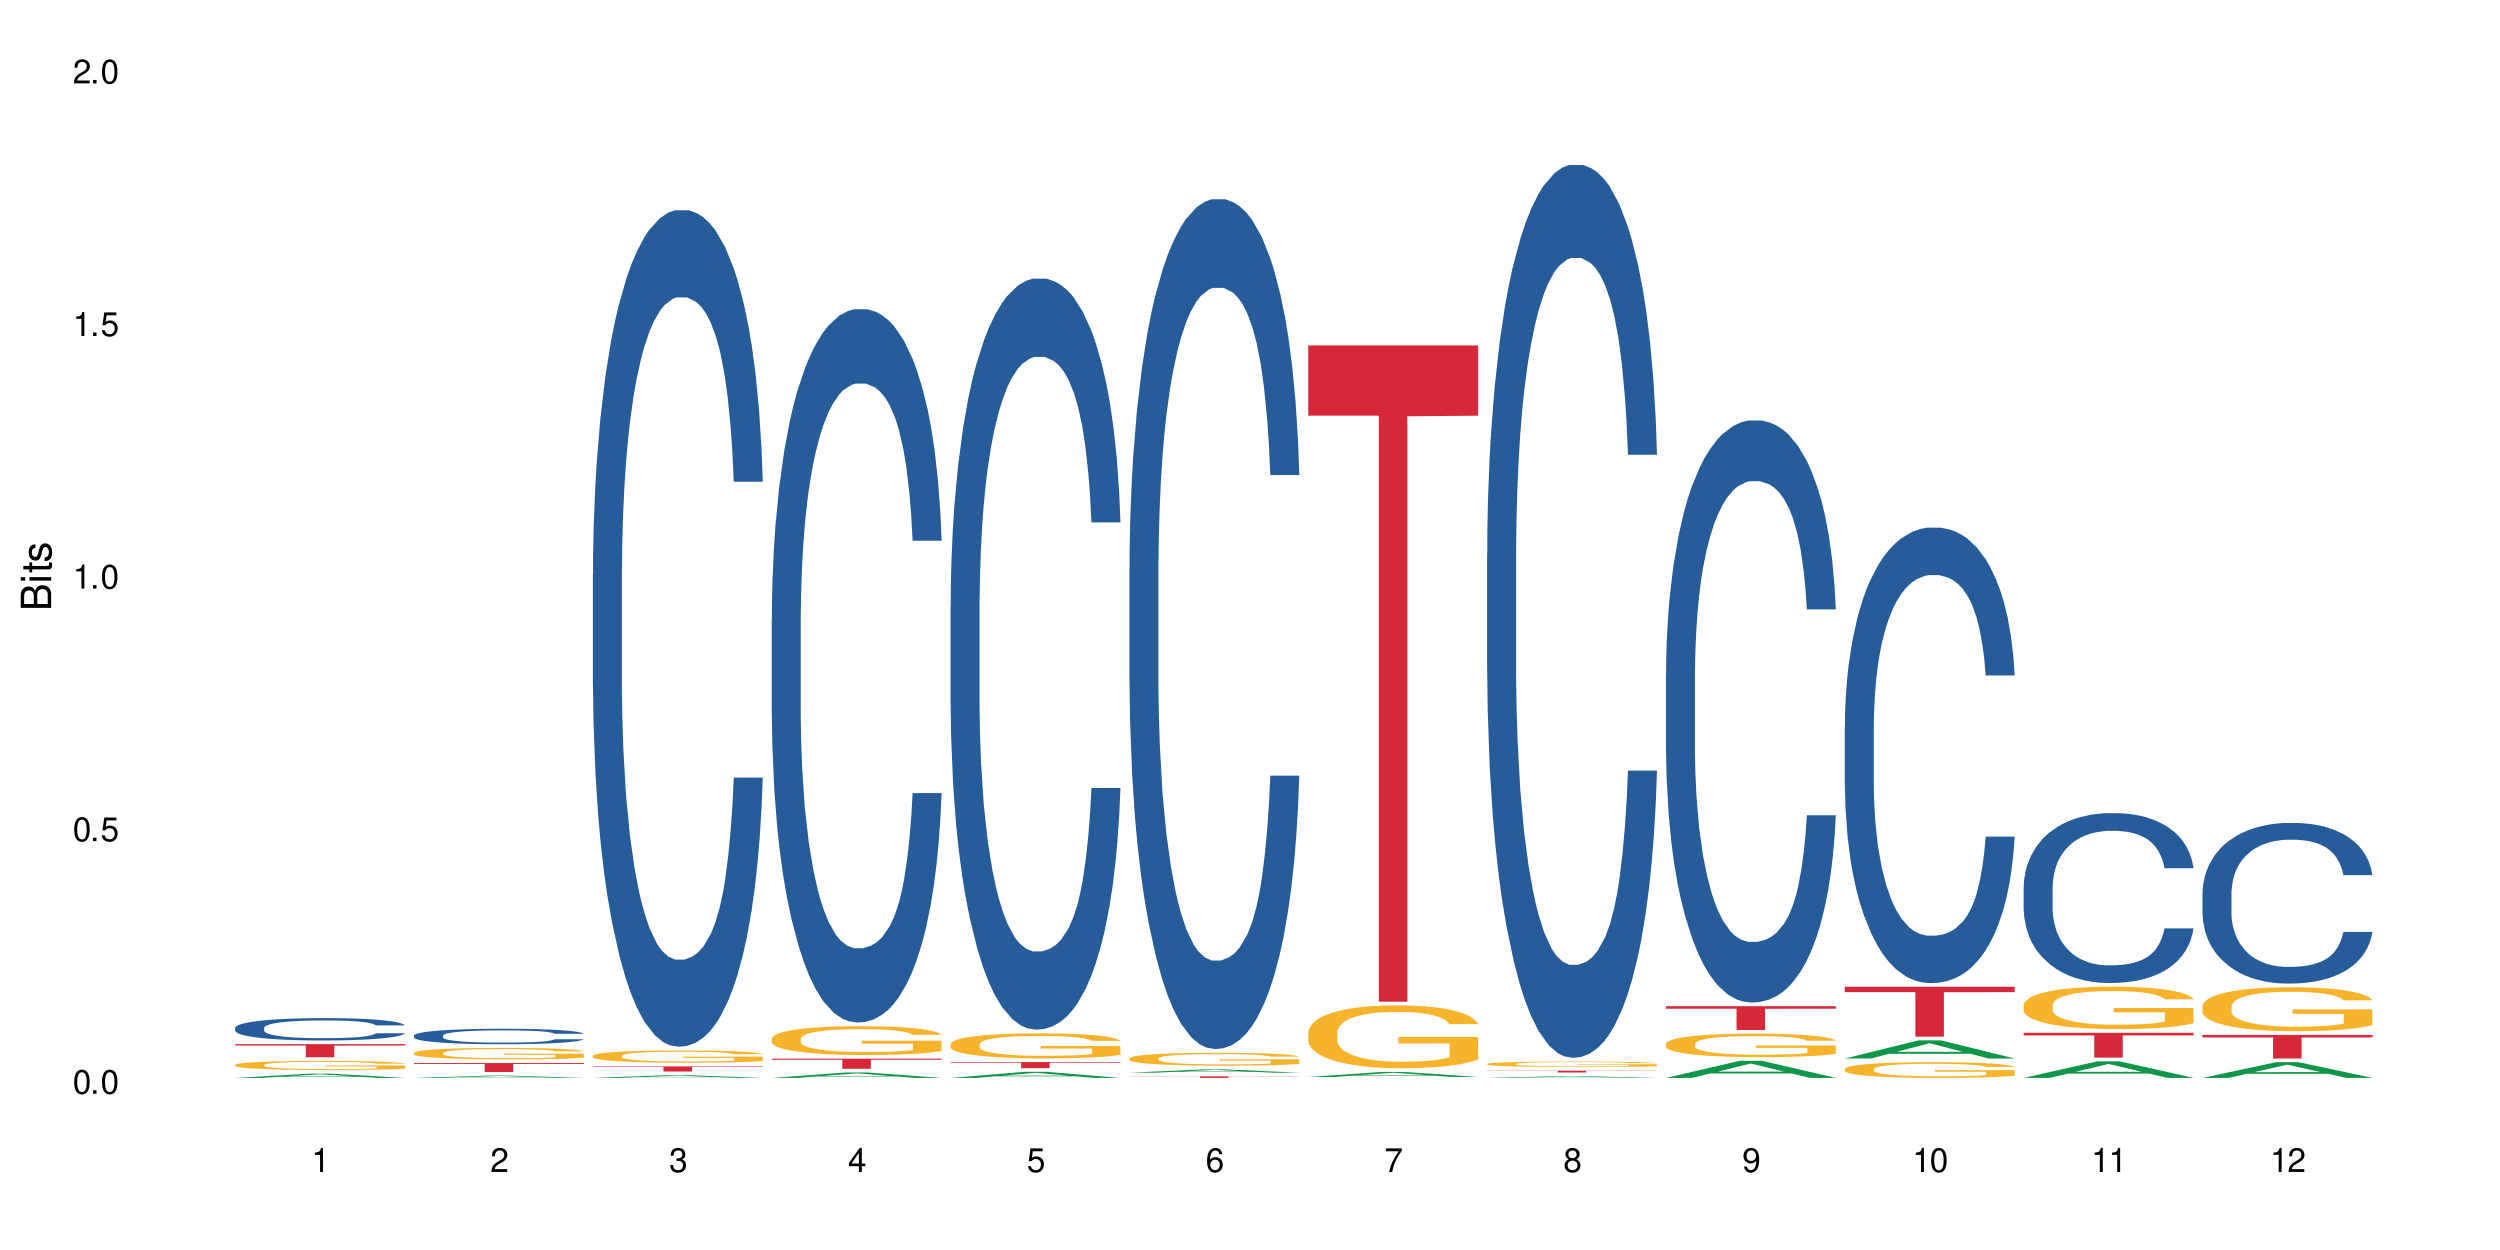 <?xml version="1.0" encoding="UTF-8"?>
<svg xmlns="http://www.w3.org/2000/svg" xmlns:xlink="http://www.w3.org/1999/xlink" width="720" height="360" viewBox="0 0 720 360">
<defs>
<g>
<g id="glyph-0-0">
</g>
<g id="glyph-0-1">
<path d="M 2.641 -6.938 C 2 -6.938 1.422 -6.656 1.078 -6.172 C 0.641 -5.562 0.406 -4.641 0.406 -3.359 C 0.406 -1.016 1.188 0.219 2.641 0.219 C 4.078 0.219 4.859 -1.016 4.859 -3.297 C 4.859 -4.641 4.656 -5.547 4.203 -6.172 C 3.844 -6.656 3.281 -6.938 2.641 -6.938 Z M 2.641 -6.188 C 3.547 -6.188 4 -5.25 4 -3.375 C 4 -1.406 3.562 -0.484 2.625 -0.484 C 1.734 -0.484 1.281 -1.438 1.281 -3.344 C 1.281 -5.25 1.734 -6.188 2.641 -6.188 Z M 2.641 -6.188 "/>
</g>
<g id="glyph-0-2">
<path d="M 1.828 -1 L 0.828 -1 L 0.828 0 L 1.828 0 Z M 1.828 -1 "/>
</g>
<g id="glyph-0-3">
<path d="M 4.562 -6.797 L 1.062 -6.797 L 0.547 -3.094 L 1.328 -3.094 C 1.719 -3.562 2.047 -3.734 2.578 -3.734 C 3.484 -3.734 4.062 -3.109 4.062 -2.094 C 4.062 -1.125 3.484 -0.531 2.578 -0.531 C 1.828 -0.531 1.375 -0.906 1.188 -1.672 L 0.328 -1.672 C 0.453 -1.109 0.547 -0.844 0.75 -0.594 C 1.125 -0.078 1.828 0.219 2.594 0.219 C 3.969 0.219 4.922 -0.781 4.922 -2.219 C 4.922 -3.562 4.031 -4.484 2.719 -4.484 C 2.25 -4.484 1.859 -4.359 1.469 -4.062 L 1.734 -5.969 L 4.562 -5.969 Z M 4.562 -6.797 "/>
</g>
<g id="glyph-0-4">
<path d="M 2.484 -4.938 L 2.484 0 L 3.328 0 L 3.328 -6.938 L 2.766 -6.938 C 2.469 -5.875 2.281 -5.734 0.984 -5.562 L 0.984 -4.938 Z M 2.484 -4.938 "/>
</g>
<g id="glyph-0-5">
<path d="M 4.859 -0.828 L 1.281 -0.828 C 1.359 -1.406 1.672 -1.781 2.5 -2.281 L 3.469 -2.828 C 4.406 -3.344 4.906 -4.062 4.906 -4.906 C 4.906 -5.484 4.672 -6.031 4.266 -6.406 C 3.859 -6.766 3.375 -6.938 2.719 -6.938 C 1.859 -6.938 1.219 -6.625 0.844 -6.031 C 0.609 -5.672 0.5 -5.234 0.484 -4.531 L 1.328 -4.531 C 1.359 -5.016 1.406 -5.281 1.531 -5.516 C 1.75 -5.938 2.188 -6.203 2.703 -6.203 C 3.469 -6.203 4.031 -5.641 4.031 -4.891 C 4.031 -4.344 3.719 -3.859 3.125 -3.516 L 2.234 -3 C 0.812 -2.172 0.406 -1.531 0.328 -0.016 L 4.859 -0.016 Z M 4.859 -0.828 "/>
</g>
<g id="glyph-0-6">
<path d="M 2.125 -3.188 L 2.578 -3.188 C 3.5 -3.188 3.984 -2.766 3.984 -1.922 C 3.984 -1.062 3.469 -0.531 2.594 -0.531 C 1.656 -0.531 1.203 -1 1.156 -2.016 L 0.312 -2.016 C 0.344 -1.453 0.438 -1.094 0.609 -0.781 C 0.953 -0.109 1.625 0.219 2.547 0.219 C 3.953 0.219 4.859 -0.625 4.859 -1.938 C 4.859 -2.828 4.516 -3.297 3.703 -3.594 C 4.344 -3.844 4.656 -4.328 4.656 -5.031 C 4.656 -6.219 3.875 -6.938 2.578 -6.938 C 1.203 -6.938 0.484 -6.172 0.453 -4.703 L 1.297 -4.703 C 1.312 -5.125 1.344 -5.359 1.453 -5.578 C 1.641 -5.969 2.062 -6.203 2.594 -6.203 C 3.344 -6.203 3.797 -5.75 3.797 -5 C 3.797 -4.516 3.609 -4.219 3.25 -4.047 C 3.016 -3.953 2.703 -3.922 2.125 -3.906 Z M 2.125 -3.188 "/>
</g>
<g id="glyph-0-7">
<path d="M 3.141 -1.672 L 3.141 0 L 3.984 0 L 3.984 -1.672 L 4.984 -1.672 L 4.984 -2.438 L 3.984 -2.438 L 3.984 -6.938 L 3.359 -6.938 L 0.266 -2.578 L 0.266 -1.672 Z M 3.141 -2.438 L 1 -2.438 L 3.141 -5.5 Z M 3.141 -2.438 "/>
</g>
<g id="glyph-0-8">
<path d="M 4.781 -5.125 C 4.609 -6.266 3.891 -6.938 2.844 -6.938 C 2.094 -6.938 1.422 -6.578 1.031 -5.953 C 0.594 -5.266 0.406 -4.422 0.406 -3.172 C 0.406 -2 0.578 -1.25 0.984 -0.641 C 1.359 -0.078 1.953 0.219 2.703 0.219 C 3.984 0.219 4.922 -0.75 4.922 -2.094 C 4.922 -3.375 4.062 -4.281 2.844 -4.281 C 2.172 -4.281 1.641 -4.031 1.281 -3.516 C 1.281 -5.234 1.828 -6.188 2.797 -6.188 C 3.391 -6.188 3.797 -5.797 3.938 -5.125 Z M 2.734 -3.531 C 3.547 -3.531 4.062 -2.953 4.062 -2.031 C 4.062 -1.156 3.484 -0.531 2.703 -0.531 C 1.922 -0.531 1.328 -1.188 1.328 -2.078 C 1.328 -2.938 1.906 -3.531 2.734 -3.531 Z M 2.734 -3.531 "/>
</g>
<g id="glyph-0-9">
<path d="M 4.984 -6.797 L 0.438 -6.797 L 0.438 -5.969 L 4.109 -5.969 C 2.5 -3.656 1.828 -2.234 1.328 0 L 2.219 0 C 2.594 -2.172 3.453 -4.047 4.984 -6.094 Z M 4.984 -6.797 "/>
</g>
<g id="glyph-0-10">
<path d="M 3.75 -3.656 C 4.469 -4.094 4.688 -4.438 4.688 -5.078 C 4.688 -6.172 3.844 -6.938 2.641 -6.938 C 1.438 -6.938 0.594 -6.172 0.594 -5.094 C 0.594 -4.438 0.812 -4.094 1.516 -3.656 C 0.734 -3.266 0.359 -2.703 0.359 -1.922 C 0.359 -0.656 1.281 0.219 2.641 0.219 C 3.984 0.219 4.922 -0.656 4.922 -1.922 C 4.922 -2.703 4.531 -3.266 3.75 -3.656 Z M 2.641 -6.188 C 3.359 -6.188 3.812 -5.75 3.812 -5.062 C 3.812 -4.406 3.344 -3.984 2.641 -3.984 C 1.922 -3.984 1.453 -4.406 1.453 -5.078 C 1.453 -5.75 1.922 -6.188 2.641 -6.188 Z M 2.641 -3.266 C 3.484 -3.266 4.062 -2.719 4.062 -1.906 C 4.062 -1.078 3.484 -0.531 2.625 -0.531 C 1.797 -0.531 1.219 -1.094 1.219 -1.906 C 1.219 -2.719 1.781 -3.266 2.641 -3.266 Z M 2.641 -3.266 "/>
</g>
<g id="glyph-0-11">
<path d="M 0.516 -1.578 C 0.672 -0.453 1.406 0.219 2.438 0.219 C 3.188 0.219 3.859 -0.141 4.266 -0.766 C 4.688 -1.453 4.891 -2.297 4.891 -3.547 C 4.891 -4.719 4.703 -5.453 4.312 -6.078 C 3.938 -6.641 3.344 -6.938 2.594 -6.938 C 1.297 -6.938 0.359 -5.969 0.359 -4.625 C 0.359 -3.344 1.234 -2.453 2.453 -2.453 C 3.094 -2.453 3.578 -2.672 4.016 -3.203 C 4 -1.484 3.469 -0.531 2.5 -0.531 C 1.906 -0.531 1.484 -0.906 1.359 -1.578 Z M 2.578 -6.203 C 3.375 -6.203 3.969 -5.531 3.969 -4.641 C 3.969 -3.797 3.391 -3.188 2.547 -3.188 C 1.734 -3.188 1.234 -3.766 1.234 -4.688 C 1.234 -5.562 1.797 -6.203 2.578 -6.203 Z M 2.578 -6.203 "/>
</g>
<g id="glyph-1-0">
</g>
<g id="glyph-1-1">
<path d="M 0 -0.953 L 0 -4.891 C 0 -5.719 -0.234 -6.344 -0.734 -6.797 C -1.188 -7.234 -1.812 -7.469 -2.5 -7.469 C -3.547 -7.469 -4.188 -7 -4.625 -5.875 C -4.984 -6.688 -5.625 -7.094 -6.531 -7.094 C -7.172 -7.094 -7.734 -6.859 -8.141 -6.391 C -8.562 -5.922 -8.75 -5.344 -8.75 -4.5 L -8.75 -0.953 Z M -4.984 -2.062 L -7.766 -2.062 L -7.766 -4.219 C -7.766 -4.844 -7.688 -5.203 -7.453 -5.5 C -7.219 -5.812 -6.859 -5.969 -6.375 -5.969 C -5.891 -5.969 -5.531 -5.812 -5.297 -5.5 C -5.062 -5.203 -4.984 -4.844 -4.984 -4.219 Z M -0.984 -2.062 L -4 -2.062 L -4 -4.781 C -4 -5.766 -3.438 -6.359 -2.484 -6.359 C -1.547 -6.359 -0.984 -5.766 -0.984 -4.781 Z M -0.984 -2.062 "/>
</g>
<g id="glyph-1-2">
<path d="M -6.281 -1.797 L -6.281 -0.797 L 0 -0.797 L 0 -1.797 Z M -8.75 -1.797 L -8.75 -0.797 L -7.484 -0.797 L -7.484 -1.797 Z M -8.75 -1.797 "/>
</g>
<g id="glyph-1-3">
<path d="M -6.281 -3.047 L -6.281 -2.016 L -8.016 -2.016 L -8.016 -1.016 L -6.281 -1.016 L -6.281 -0.172 L -5.469 -0.172 L -5.469 -1.016 L -0.719 -1.016 C -0.078 -1.016 0.281 -1.453 0.281 -2.234 C 0.281 -2.5 0.25 -2.719 0.188 -3.047 L -0.641 -3.047 C -0.609 -2.906 -0.594 -2.766 -0.594 -2.562 C -0.594 -2.141 -0.719 -2.016 -1.156 -2.016 L -5.469 -2.016 L -5.469 -3.047 Z M -6.281 -3.047 "/>
</g>
<g id="glyph-1-4">
<path d="M -4.531 -5.25 C -5.766 -5.25 -6.469 -4.422 -6.469 -2.969 C -6.469 -1.516 -5.719 -0.562 -4.547 -0.562 C -3.562 -0.562 -3.094 -1.062 -2.734 -2.562 L -2.516 -3.484 C -2.344 -4.188 -2.094 -4.469 -1.641 -4.469 C -1.047 -4.469 -0.641 -3.875 -0.641 -3 C -0.641 -2.453 -0.797 -2 -1.062 -1.75 C -1.25 -1.594 -1.422 -1.531 -1.875 -1.469 L -1.875 -0.406 C -0.422 -0.453 0.281 -1.266 0.281 -2.922 C 0.281 -4.5 -0.5 -5.516 -1.719 -5.516 C -2.656 -5.516 -3.172 -4.984 -3.469 -3.734 L -3.703 -2.766 C -3.891 -1.953 -4.156 -1.609 -4.594 -1.609 C -5.188 -1.609 -5.547 -2.125 -5.547 -2.938 C -5.547 -3.75 -5.203 -4.172 -4.531 -4.203 Z M -4.531 -5.25 "/>
</g>
</g>
</defs>
<rect x="-72" y="-36" width="864" height="432" fill="rgb(100%, 100%, 100%)" fill-opacity="1"/>
<path fill-rule="nonzero" fill="rgb(6.275%, 58.824%, 28.235%)" fill-opacity="1" d="M 67.73 310.438 L 67.785 310.438 L 88.957 309.215 L 95.387 309.215 L 116.664 310.441 L 109.188 310.441 L 103.855 310.121 L 80.488 310.121 L 75.258 310.438 L 67.73 310.438 L 82.734 309.988 L 101.711 309.988 L 92.25 309.414 L 92.039 309.414 L 82.684 309.988 L 82.734 309.988 Z M 67.73 310.438 "/>
<path fill-rule="nonzero" fill="rgb(14.51%, 36.078%, 60%)" fill-opacity="1" d="M 67.73 296.02 L 67.789 296.016 L 67.789 295.875 L 67.969 295.652 L 68.387 295.367 L 68.805 295.172 L 69.879 294.828 L 71.371 294.492 L 72.922 294.23 L 74.055 294.078 L 75.07 293.961 L 77.398 293.742 L 78.891 293.633 L 80.5 293.531 L 82.469 293.43 L 83.902 293.371 L 87.125 293.277 L 89.512 293.238 L 91.363 293.219 L 95.359 293.219 L 97.746 293.242 L 99.477 293.273 L 101.387 293.32 L 102.996 293.371 L 105.801 293.504 L 108.309 293.668 L 109.441 293.762 L 111.234 293.945 L 112.605 294.121 L 113.559 294.273 L 114.633 294.492 L 115.59 294.754 L 116.305 295.055 L 116.664 295.309 L 108.309 295.309 L 107.891 295.074 L 107.414 294.891 L 106.52 294.648 L 105.625 294.48 L 104.371 294.309 L 103.238 294.195 L 101.684 294.086 L 100.312 294.016 L 98.879 293.961 L 97.508 293.926 L 94.883 293.891 L 91.84 293.891 L 90.707 293.902 L 88.379 293.949 L 87.125 293.992 L 85.336 294.074 L 84.082 294.148 L 82.59 294.266 L 81.574 294.367 L 80.32 294.52 L 79.426 294.656 L 78.414 294.852 L 77.816 294.996 L 77.277 295.16 L 76.801 295.355 L 76.441 295.562 L 76.203 295.781 L 76.086 295.992 L 76.086 296.906 L 76.203 297.117 L 76.504 297.363 L 77.277 297.723 L 78.414 298.035 L 79.727 298.281 L 80.977 298.457 L 81.695 298.539 L 82.648 298.637 L 84.141 298.754 L 86.289 298.871 L 87.543 298.918 L 89.453 298.965 L 91.422 298.988 L 94.047 298.988 L 96.375 298.965 L 97.926 298.934 L 99.535 298.887 L 101.746 298.789 L 103.117 298.695 L 104.312 298.582 L 105.207 298.469 L 105.801 298.375 L 106.699 298.195 L 107.414 297.992 L 107.949 297.789 L 108.309 297.586 L 116.664 297.586 L 116.305 297.824 L 115.77 298.051 L 115.23 298.223 L 114.395 298.43 L 113.441 298.613 L 112.066 298.816 L 110.934 298.953 L 109.441 299.102 L 108.07 299.211 L 106.578 299.312 L 104.371 299.43 L 102.938 299.488 L 101.387 299.543 L 99.535 299.59 L 97.211 299.629 L 94.703 299.652 L 92.375 299.66 L 89.871 299.648 L 88.02 299.625 L 85.574 299.57 L 82.531 299.465 L 80.32 299.352 L 78.59 299.242 L 77.102 299.125 L 75.43 298.965 L 73.281 298.707 L 71.969 298.504 L 71.074 298.34 L 70.059 298.109 L 69.344 297.906 L 68.508 297.574 L 67.91 297.156 L 67.73 296.832 Z M 67.73 296.02 "/>
<path fill-rule="nonzero" fill="rgb(96.863%, 70.196%, 16.863%)" fill-opacity="1" d="M 67.73 306.672 L 67.789 306.668 L 67.789 306.621 L 68.031 306.512 L 68.625 306.367 L 69.402 306.246 L 70.238 306.148 L 70.773 306.102 L 71.668 306.027 L 72.445 305.977 L 74.414 305.871 L 76.922 305.77 L 78.293 305.727 L 79.844 305.688 L 82.051 305.641 L 83.066 305.625 L 86.172 305.586 L 89.691 305.562 L 93.57 305.555 L 95.359 305.559 L 97.805 305.566 L 101.148 305.594 L 103.059 305.617 L 104.551 305.641 L 106.102 305.672 L 108.012 305.719 L 109.801 305.777 L 111.234 305.832 L 112.664 305.906 L 113.859 305.98 L 114.871 306.062 L 115.77 306.164 L 116.305 306.246 L 116.664 306.332 L 108.367 306.332 L 107.891 306.246 L 107.355 306.184 L 106.461 306.105 L 105.562 306.047 L 104.668 306.004 L 102.996 305.941 L 101.566 305.902 L 99.777 305.871 L 98.047 305.848 L 96.074 305.832 L 94.883 305.828 L 91.719 305.828 L 88.855 305.844 L 87.184 305.863 L 85.992 305.883 L 84.32 305.918 L 83.305 305.949 L 82.707 305.965 L 80.918 306.039 L 79.727 306.105 L 79.07 306.152 L 78.234 306.223 L 77.637 306.289 L 76.98 306.383 L 76.621 306.453 L 76.145 306.617 L 76.086 307.043 L 76.266 307.133 L 76.621 307.23 L 77.102 307.316 L 77.816 307.406 L 78.531 307.477 L 79.785 307.566 L 80.859 307.629 L 81.695 307.672 L 83.305 307.734 L 83.961 307.754 L 85.512 307.797 L 87.125 307.832 L 89.094 307.859 L 90.586 307.875 L 92.973 307.887 L 96.016 307.887 L 99.598 307.871 L 101.863 307.852 L 103.414 307.836 L 104.43 307.816 L 105.684 307.793 L 106.578 307.77 L 107.414 307.742 L 108.43 307.699 L 108.43 307.133 L 93.688 307.133 L 93.688 306.863 L 116.602 306.863 L 116.664 307.793 L 115.41 307.855 L 113.859 307.918 L 112.367 307.965 L 110.816 308.004 L 108.605 308.051 L 106.816 308.078 L 104.07 308.113 L 101.566 308.133 L 98.941 308.148 L 96.613 308.156 L 93.867 308.156 L 91.422 308.152 L 88.797 308.137 L 86.707 308.121 L 82.887 308.066 L 80.5 308.016 L 78.949 307.973 L 77.34 307.926 L 75.727 307.863 L 74.297 307.801 L 73.34 307.75 L 72.387 307.695 L 71.371 307.621 L 70.418 307.543 L 69.699 307.469 L 69.043 307.387 L 68.566 307.309 L 68.09 307.199 L 67.852 307.113 L 67.73 307.039 Z M 67.73 306.672 "/>
<path fill-rule="nonzero" fill="rgb(83.922%, 15.686%, 22.353%)" fill-opacity="1" d="M 67.73 300.715 L 116.664 300.715 L 116.664 301.121 L 96.27 301.125 L 96.27 304.5 L 88.066 304.5 L 88.066 301.129 L 87.945 301.121 L 67.73 301.121 Z M 67.73 300.715 "/>
<path fill-rule="nonzero" fill="rgb(6.275%, 58.824%, 28.235%)" fill-opacity="1" d="M 119.238 310.441 L 119.289 310.438 L 140.465 309.781 L 146.895 309.781 L 168.172 310.441 L 160.695 310.441 L 155.363 310.27 L 131.996 310.27 L 126.766 310.441 L 119.238 310.441 L 134.242 310.195 L 153.219 310.195 L 143.758 309.887 L 143.652 309.887 L 143.547 309.891 L 134.191 310.195 L 134.242 310.195 Z M 119.238 310.441 "/>
<path fill-rule="nonzero" fill="rgb(14.51%, 36.078%, 60%)" fill-opacity="1" d="M 119.238 298.223 L 119.297 298.219 L 119.297 298.121 L 119.477 297.965 L 119.895 297.77 L 120.312 297.637 L 121.387 297.398 L 122.879 297.164 L 124.43 296.984 L 125.562 296.879 L 126.578 296.797 L 128.906 296.648 L 130.398 296.57 L 132.008 296.5 L 133.977 296.43 L 135.41 296.391 L 138.633 296.324 L 141.02 296.297 L 142.871 296.285 L 146.867 296.285 L 149.254 296.301 L 150.984 296.32 L 152.895 296.355 L 154.504 296.391 L 157.309 296.48 L 159.816 296.594 L 160.949 296.66 L 162.742 296.785 L 164.113 296.906 L 165.066 297.016 L 166.141 297.164 L 167.098 297.348 L 167.812 297.555 L 168.172 297.73 L 159.816 297.73 L 159.398 297.566 L 158.922 297.441 L 158.027 297.273 L 157.133 297.156 L 155.879 297.039 L 154.746 296.961 L 153.191 296.883 L 151.82 296.836 L 150.387 296.797 L 149.016 296.773 L 146.391 296.75 L 143.348 296.75 L 142.211 296.758 L 139.887 296.789 L 138.633 296.82 L 136.844 296.875 L 135.59 296.93 L 134.098 297.012 L 133.082 297.078 L 131.828 297.184 L 130.934 297.277 L 129.922 297.414 L 129.324 297.516 L 128.785 297.629 L 128.309 297.762 L 127.949 297.906 L 127.711 298.055 L 127.594 298.203 L 127.594 298.836 L 127.711 298.98 L 128.012 299.152 L 128.785 299.398 L 129.922 299.617 L 131.234 299.785 L 132.484 299.91 L 133.203 299.965 L 134.156 300.031 L 135.648 300.113 L 137.797 300.195 L 139.051 300.227 L 140.961 300.258 L 142.93 300.277 L 145.555 300.277 L 147.883 300.258 L 149.434 300.238 L 151.043 300.207 L 153.254 300.137 L 154.625 300.07 L 155.816 299.996 L 156.715 299.918 L 157.309 299.852 L 158.207 299.727 L 158.922 299.586 L 159.457 299.445 L 159.816 299.305 L 168.172 299.305 L 167.812 299.469 L 167.277 299.629 L 166.738 299.746 L 165.902 299.887 L 164.949 300.016 L 163.574 300.156 L 162.441 300.25 L 160.949 300.352 L 159.578 300.43 L 158.086 300.5 L 155.879 300.582 L 154.445 300.621 L 152.895 300.656 L 151.043 300.691 L 148.719 300.719 L 146.211 300.734 L 143.883 300.738 L 141.379 300.73 L 139.527 300.715 L 137.082 300.68 L 134.039 300.605 L 131.828 300.527 L 130.098 300.449 L 128.605 300.367 L 126.938 300.258 L 124.789 300.078 L 123.477 299.941 L 122.582 299.828 L 121.566 299.668 L 120.852 299.527 L 120.016 299.297 L 119.418 299.008 L 119.238 298.785 Z M 119.238 298.223 "/>
<path fill-rule="nonzero" fill="rgb(96.863%, 70.196%, 16.863%)" fill-opacity="1" d="M 119.238 303.215 L 119.297 303.211 L 119.297 303.148 L 119.535 303.016 L 120.133 302.828 L 120.91 302.672 L 121.746 302.551 L 122.281 302.488 L 123.176 302.398 L 123.953 302.332 L 125.922 302.195 L 128.43 302.066 L 129.801 302.012 L 131.352 301.961 L 133.559 301.906 L 134.574 301.883 L 137.676 301.836 L 141.199 301.805 L 145.078 301.797 L 146.867 301.797 L 149.312 301.812 L 152.656 301.844 L 154.566 301.875 L 156.059 301.906 L 157.609 301.945 L 159.52 302.004 L 161.309 302.078 L 162.742 302.148 L 164.172 302.238 L 165.367 302.336 L 166.379 302.441 L 167.277 302.57 L 167.812 302.676 L 168.172 302.781 L 159.875 302.781 L 159.398 302.676 L 158.863 302.594 L 157.965 302.492 L 157.07 302.422 L 156.176 302.363 L 154.504 302.285 L 153.074 302.238 L 151.281 302.195 L 149.551 302.168 L 147.582 302.148 L 146.391 302.145 L 143.227 302.145 L 140.363 302.164 L 138.691 302.188 L 137.5 302.211 L 135.828 302.258 L 134.812 302.293 L 134.215 302.32 L 132.426 302.414 L 131.234 302.496 L 130.578 302.555 L 129.742 302.645 L 129.145 302.727 L 128.488 302.848 L 128.129 302.938 L 127.652 303.145 L 127.594 303.688 L 127.773 303.805 L 128.129 303.926 L 128.605 304.035 L 129.324 304.152 L 130.039 304.238 L 131.293 304.355 L 132.367 304.434 L 133.203 304.488 L 134.812 304.566 L 135.469 304.594 L 137.02 304.648 L 138.633 304.691 L 140.602 304.727 L 142.094 304.746 L 144.48 304.762 L 147.523 304.762 L 151.105 304.742 L 153.371 304.719 L 154.922 304.695 L 155.938 304.676 L 157.191 304.641 L 158.086 304.609 L 158.922 304.578 L 159.938 304.527 L 159.938 303.805 L 145.195 303.801 L 145.195 303.461 L 168.109 303.457 L 168.172 304.641 L 166.918 304.723 L 165.367 304.801 L 163.875 304.863 L 162.324 304.914 L 160.113 304.969 L 158.324 305.008 L 155.578 305.051 L 153.074 305.078 L 150.449 305.094 L 148.121 305.102 L 145.375 305.105 L 142.93 305.102 L 140.305 305.082 L 138.215 305.059 L 136.305 305.027 L 134.395 304.988 L 132.008 304.926 L 130.457 304.875 L 128.848 304.809 L 127.234 304.734 L 125.801 304.652 L 124.848 304.59 L 123.895 304.516 L 122.879 304.426 L 121.926 304.324 L 121.207 304.23 L 120.551 304.125 L 120.074 304.023 L 119.598 303.887 L 119.359 303.777 L 119.238 303.684 Z M 119.238 303.215 "/>
<path fill-rule="nonzero" fill="rgb(83.922%, 15.686%, 22.353%)" fill-opacity="1" d="M 119.238 306.164 L 168.172 306.164 L 168.172 306.438 L 147.777 306.438 L 147.777 308.727 L 139.574 308.727 L 139.574 306.441 L 139.453 306.438 L 119.238 306.438 Z M 119.238 306.164 "/>
<path fill-rule="nonzero" fill="rgb(6.275%, 58.824%, 28.235%)" fill-opacity="1" d="M 170.746 310.441 L 170.797 310.438 L 191.973 309.66 L 198.402 309.66 L 219.68 310.441 L 212.203 310.441 L 206.871 310.238 L 183.504 310.238 L 178.273 310.441 L 170.746 310.441 L 185.75 310.152 L 204.727 310.152 L 195.266 309.785 L 195.16 309.785 L 195.055 309.789 L 185.699 310.152 L 185.75 310.152 Z M 170.746 310.441 "/>
<path fill-rule="nonzero" fill="rgb(14.51%, 36.078%, 60%)" fill-opacity="1" d="M 170.746 165.375 L 170.805 165.156 L 170.805 159.871 L 170.984 151.504 L 171.402 140.93 L 171.82 133.664 L 172.895 120.672 L 174.387 108.117 L 175.938 98.426 L 177.07 92.703 L 178.086 88.297 L 180.414 80.148 L 181.906 75.965 L 183.516 72.219 L 185.484 68.477 L 186.918 66.273 L 190.141 62.75 L 192.527 61.207 L 194.375 60.547 L 198.375 60.547 L 200.762 61.43 L 202.492 62.531 L 204.402 64.293 L 206.012 66.273 L 208.816 71.121 L 211.324 77.285 L 212.457 80.809 L 214.25 87.637 L 215.621 94.242 L 216.574 99.969 L 217.648 108.117 L 218.605 118.027 L 219.32 129.258 L 219.68 138.73 L 211.324 138.73 L 210.906 129.922 L 210.43 123.094 L 209.535 114.062 L 208.641 107.676 L 207.387 101.289 L 206.25 97.105 L 204.699 92.922 L 203.328 90.277 L 201.895 88.297 L 200.523 86.977 L 197.898 85.652 L 194.855 85.652 L 193.719 86.094 L 191.395 87.855 L 190.141 89.398 L 188.352 92.48 L 187.098 95.344 L 185.605 99.75 L 184.59 103.492 L 183.336 109.219 L 182.441 114.285 L 181.426 121.551 L 180.832 127.059 L 180.293 133.223 L 179.816 140.492 L 179.457 148.199 L 179.219 156.348 L 179.102 164.277 L 179.102 198.41 L 179.219 206.34 L 179.52 215.59 L 180.293 229.023 L 181.426 240.695 L 182.742 249.945 L 183.992 256.551 L 184.711 259.633 L 185.664 263.156 L 187.156 267.562 L 189.305 271.965 L 190.559 273.727 L 192.469 275.492 L 194.438 276.371 L 197.062 276.371 L 199.391 275.492 L 200.941 274.391 L 202.551 272.629 L 204.762 268.883 L 206.133 265.359 L 207.324 261.176 L 208.223 256.992 L 208.816 253.469 L 209.711 246.641 L 210.43 239.152 L 210.965 231.445 L 211.324 223.957 L 219.68 223.957 L 219.32 232.766 L 218.785 241.355 L 218.246 247.742 L 217.41 255.449 L 216.457 262.277 L 215.082 269.984 L 213.949 275.051 L 212.457 280.555 L 211.086 284.738 L 209.594 288.484 L 207.387 292.887 L 205.953 295.09 L 204.402 297.074 L 202.551 298.836 L 200.227 300.375 L 197.719 301.258 L 195.391 301.477 L 192.887 301.035 L 191.035 300.156 L 188.59 298.172 L 185.547 294.211 L 183.336 290.023 L 181.605 285.84 L 180.113 281.438 L 178.445 275.492 L 176.297 265.801 L 174.984 258.312 L 174.086 252.145 L 173.074 243.559 L 172.355 235.848 L 171.523 223.516 L 170.926 207.879 L 170.746 195.77 Z M 170.746 165.375 "/>
<path fill-rule="nonzero" fill="rgb(96.863%, 70.196%, 16.863%)" fill-opacity="1" d="M 170.746 304.047 L 170.805 304.047 L 170.805 303.98 L 171.043 303.836 L 171.641 303.637 L 172.418 303.469 L 173.254 303.34 L 173.789 303.273 L 174.684 303.176 L 175.461 303.105 L 177.43 302.961 L 179.938 302.824 L 181.309 302.766 L 182.859 302.711 L 185.066 302.648 L 186.082 302.625 L 189.184 302.574 L 192.707 302.543 L 196.586 302.531 L 198.375 302.535 L 200.82 302.551 L 204.164 302.586 L 206.074 302.617 L 207.566 302.648 L 209.117 302.691 L 211.027 302.758 L 212.816 302.832 L 214.25 302.91 L 215.68 303.008 L 216.875 303.113 L 217.887 303.223 L 218.785 303.359 L 219.32 303.473 L 219.68 303.586 L 211.383 303.586 L 210.906 303.473 L 210.371 303.387 L 209.473 303.281 L 208.578 303.203 L 207.684 303.141 L 206.012 303.055 L 204.582 303.004 L 202.789 302.961 L 201.059 302.93 L 199.09 302.91 L 197.898 302.906 L 194.734 302.906 L 191.871 302.926 L 190.199 302.953 L 189.008 302.98 L 187.336 303.027 L 186.32 303.066 L 185.723 303.094 L 183.934 303.191 L 182.742 303.281 L 182.086 303.344 L 181.25 303.441 L 180.652 303.527 L 179.996 303.656 L 179.637 303.754 L 179.16 303.973 L 179.102 304.555 L 179.281 304.68 L 179.637 304.812 L 180.113 304.926 L 180.832 305.051 L 181.547 305.145 L 182.801 305.27 L 183.875 305.355 L 184.711 305.41 L 186.32 305.496 L 186.977 305.523 L 188.527 305.582 L 190.141 305.629 L 192.109 305.668 L 193.602 305.688 L 195.988 305.703 L 199.031 305.703 L 202.613 305.684 L 204.879 305.656 L 206.43 305.633 L 207.445 305.609 L 208.699 305.574 L 209.594 305.539 L 210.43 305.504 L 211.445 305.449 L 211.445 304.68 L 196.703 304.676 L 196.703 304.312 L 219.617 304.309 L 219.68 305.574 L 218.426 305.66 L 216.875 305.746 L 215.383 305.809 L 213.832 305.863 L 211.621 305.926 L 209.832 305.965 L 207.086 306.008 L 204.582 306.039 L 201.957 306.059 L 199.629 306.066 L 196.883 306.07 L 194.438 306.062 L 191.812 306.047 L 189.723 306.02 L 187.812 305.988 L 185.902 305.945 L 183.516 305.879 L 181.965 305.82 L 180.355 305.754 L 178.742 305.672 L 177.309 305.586 L 176.355 305.52 L 175.402 305.441 L 174.387 305.344 L 173.43 305.234 L 172.715 305.133 L 172.059 305.02 L 171.582 304.914 L 171.105 304.77 L 170.867 304.652 L 170.746 304.551 Z M 170.746 304.047 "/>
<path fill-rule="nonzero" fill="rgb(83.922%, 15.686%, 22.353%)" fill-opacity="1" d="M 170.746 307.125 L 219.68 307.125 L 219.68 307.285 L 199.285 307.285 L 199.285 308.602 L 191.078 308.602 L 191.078 307.289 L 190.961 307.285 L 170.746 307.285 Z M 170.746 307.125 "/>
<path fill-rule="nonzero" fill="rgb(6.275%, 58.824%, 28.235%)" fill-opacity="1" d="M 222.254 310.438 L 222.305 310.438 L 243.48 308.875 L 249.91 308.875 L 271.188 310.441 L 263.711 310.441 L 258.379 310.031 L 235.008 310.031 L 229.781 310.438 L 222.254 310.438 L 237.258 309.863 L 256.234 309.859 L 246.773 309.129 L 246.668 309.129 L 246.562 309.133 L 237.207 309.859 L 237.258 309.863 Z M 222.254 310.438 "/>
<path fill-rule="nonzero" fill="rgb(14.51%, 36.078%, 60%)" fill-opacity="1" d="M 222.254 178.449 L 222.312 178.262 L 222.312 173.754 L 222.492 166.617 L 222.91 157.605 L 223.328 151.41 L 224.402 140.332 L 225.895 129.629 L 227.445 121.367 L 228.578 116.484 L 229.594 112.727 L 231.922 105.781 L 233.414 102.215 L 235.023 99.02 L 236.992 95.828 L 238.426 93.949 L 241.648 90.945 L 244.035 89.633 L 245.883 89.07 L 249.883 89.07 L 252.27 89.82 L 254 90.758 L 255.91 92.262 L 257.52 93.949 L 260.324 98.082 L 262.832 103.34 L 263.965 106.344 L 265.754 112.164 L 267.129 117.797 L 268.082 122.68 L 269.156 129.629 L 270.113 138.078 L 270.828 147.652 L 271.188 155.727 L 262.832 155.727 L 262.414 148.219 L 261.938 142.395 L 261.043 134.699 L 260.145 129.254 L 258.895 123.809 L 257.758 120.238 L 256.207 116.672 L 254.836 114.418 L 253.402 112.727 L 252.031 111.602 L 249.406 110.477 L 246.363 110.477 L 245.227 110.852 L 242.902 112.352 L 241.648 113.668 L 239.855 116.297 L 238.605 118.738 L 237.113 122.492 L 236.098 125.684 L 234.844 130.566 L 233.949 134.887 L 232.934 141.082 L 232.34 145.777 L 231.801 151.035 L 231.324 157.23 L 230.965 163.801 L 230.727 170.75 L 230.609 177.508 L 230.609 206.613 L 230.727 213.375 L 231.027 221.262 L 231.801 232.715 L 232.934 242.668 L 234.25 250.555 L 235.5 256.188 L 236.219 258.816 L 237.172 261.82 L 238.664 265.574 L 240.812 269.332 L 242.066 270.832 L 243.977 272.336 L 245.945 273.086 L 248.57 273.086 L 250.898 272.336 L 252.449 271.395 L 254.059 269.895 L 256.266 266.703 L 257.641 263.695 L 258.832 260.129 L 259.73 256.562 L 260.324 253.559 L 261.219 247.738 L 261.938 241.352 L 262.473 234.781 L 262.832 228.395 L 271.188 228.395 L 270.828 235.906 L 270.289 243.23 L 269.754 248.676 L 268.918 255.246 L 267.965 261.066 L 266.59 267.641 L 265.457 271.961 L 263.965 276.652 L 262.594 280.223 L 261.102 283.414 L 258.895 287.168 L 257.461 289.047 L 255.91 290.734 L 254.059 292.238 L 251.73 293.555 L 249.227 294.305 L 246.898 294.492 L 244.391 294.117 L 242.543 293.363 L 240.098 291.676 L 237.051 288.297 L 234.844 284.727 L 233.113 281.16 L 231.621 277.406 L 229.953 272.336 L 227.805 264.074 L 226.492 257.688 L 225.594 252.43 L 224.582 245.109 L 223.863 238.535 L 223.031 228.02 L 222.434 214.688 L 222.254 204.359 Z M 222.254 178.449 "/>
<path fill-rule="nonzero" fill="rgb(96.863%, 70.196%, 16.863%)" fill-opacity="1" d="M 222.254 299.102 L 222.312 299.094 L 222.312 298.941 L 222.551 298.602 L 223.148 298.133 L 223.926 297.746 L 224.762 297.441 L 225.297 297.281 L 226.191 297.055 L 226.969 296.891 L 228.938 296.547 L 231.445 296.23 L 232.816 296.094 L 234.367 295.965 L 236.574 295.82 L 237.59 295.766 L 240.691 295.645 L 244.215 295.57 L 248.094 295.547 L 249.883 295.555 L 252.328 295.586 L 255.672 295.668 L 257.582 295.746 L 259.07 295.82 L 260.625 295.918 L 262.535 296.07 L 264.324 296.254 L 265.754 296.434 L 267.188 296.66 L 268.383 296.902 L 269.395 297.168 L 270.289 297.488 L 270.828 297.754 L 271.188 298.02 L 262.891 298.02 L 262.414 297.754 L 261.875 297.547 L 260.98 297.297 L 260.086 297.117 L 259.191 296.973 L 257.52 296.777 L 256.09 296.652 L 254.297 296.547 L 252.566 296.48 L 250.598 296.434 L 249.406 296.418 L 246.242 296.418 L 243.379 296.473 L 241.707 296.531 L 240.516 296.594 L 238.844 296.707 L 237.828 296.797 L 237.23 296.859 L 235.441 297.094 L 234.25 297.305 L 233.59 297.449 L 232.758 297.676 L 232.16 297.883 L 231.504 298.184 L 231.145 298.414 L 230.668 298.93 L 230.609 300.293 L 230.785 300.578 L 231.145 300.891 L 231.621 301.164 L 232.34 301.453 L 233.055 301.672 L 234.309 301.969 L 235.383 302.164 L 236.219 302.293 L 237.828 302.496 L 238.484 302.566 L 240.035 302.703 L 241.648 302.809 L 243.617 302.898 L 245.109 302.945 L 247.496 302.984 L 250.539 302.984 L 254.121 302.938 L 256.387 302.875 L 257.938 302.816 L 258.953 302.762 L 260.207 302.68 L 261.102 302.602 L 261.938 302.52 L 262.949 302.391 L 262.949 300.578 L 248.211 300.574 L 248.211 299.723 L 271.125 299.715 L 271.188 302.68 L 269.934 302.883 L 268.383 303.082 L 266.891 303.234 L 265.34 303.363 L 263.129 303.504 L 261.34 303.598 L 258.594 303.703 L 256.09 303.77 L 253.465 303.816 L 251.137 303.84 L 248.391 303.848 L 245.945 303.832 L 243.32 303.785 L 241.23 303.727 L 239.32 303.648 L 237.41 303.551 L 235.023 303.391 L 233.473 303.262 L 231.859 303.105 L 230.25 302.914 L 228.816 302.711 L 227.863 302.551 L 226.91 302.367 L 225.895 302.141 L 224.938 301.883 L 224.223 301.648 L 223.566 301.383 L 223.09 301.133 L 222.613 300.793 L 222.375 300.52 L 222.254 300.285 Z M 222.254 299.102 "/>
<path fill-rule="nonzero" fill="rgb(83.922%, 15.686%, 22.353%)" fill-opacity="1" d="M 222.254 304.902 L 271.188 304.902 L 271.188 305.215 L 250.793 305.219 L 250.793 307.82 L 242.586 307.82 L 242.586 305.219 L 242.469 305.215 L 222.254 305.215 Z M 222.254 304.902 "/>
<path fill-rule="nonzero" fill="rgb(6.275%, 58.824%, 28.235%)" fill-opacity="1" d="M 273.762 310.438 L 273.812 310.438 L 294.984 308.688 L 301.418 308.688 L 322.695 310.441 L 315.219 310.441 L 309.887 309.984 L 286.516 309.984 L 281.289 310.438 L 273.762 310.438 L 288.766 309.793 L 307.742 309.793 L 298.281 308.973 L 298.176 308.973 L 298.07 308.977 L 288.711 309.793 L 288.766 309.793 Z M 273.762 310.438 "/>
<path fill-rule="nonzero" fill="rgb(14.51%, 36.078%, 60%)" fill-opacity="1" d="M 273.762 174.367 L 273.82 174.168 L 273.82 169.426 L 274 161.91 L 274.418 152.422 L 274.836 145.898 L 275.91 134.234 L 277.402 122.965 L 278.953 114.266 L 280.086 109.125 L 281.102 105.172 L 283.43 97.859 L 284.922 94.102 L 286.531 90.742 L 288.5 87.379 L 289.934 85.402 L 293.156 82.238 L 295.543 80.855 L 297.391 80.262 L 301.391 80.262 L 303.777 81.055 L 305.508 82.043 L 307.418 83.625 L 309.027 85.402 L 311.832 89.75 L 314.34 95.289 L 315.473 98.449 L 317.262 104.578 L 318.637 110.512 L 319.59 115.648 L 320.664 122.965 L 321.621 131.863 L 322.336 141.945 L 322.695 150.445 L 314.34 150.445 L 313.922 142.539 L 313.445 136.41 L 312.551 128.305 L 311.652 122.57 L 310.402 116.836 L 309.266 113.082 L 307.715 109.324 L 306.344 106.953 L 304.91 105.172 L 303.539 103.984 L 300.914 102.801 L 297.871 102.801 L 296.734 103.195 L 294.41 104.777 L 293.156 106.16 L 291.363 108.93 L 290.113 111.5 L 288.621 115.453 L 287.605 118.812 L 286.352 123.953 L 285.457 128.5 L 284.441 135.023 L 283.848 139.969 L 283.309 145.504 L 282.832 152.027 L 282.473 158.945 L 282.234 166.262 L 282.117 173.379 L 282.117 204.023 L 282.234 211.141 L 282.535 219.441 L 283.309 231.5 L 284.441 241.98 L 285.754 250.281 L 287.008 256.215 L 287.727 258.98 L 288.68 262.145 L 290.172 266.098 L 292.32 270.055 L 293.574 271.633 L 295.484 273.215 L 297.453 274.008 L 300.078 274.008 L 302.406 273.215 L 303.957 272.227 L 305.566 270.645 L 307.773 267.285 L 309.148 264.121 L 310.34 260.367 L 311.234 256.609 L 311.832 253.445 L 312.727 247.316 L 313.445 240.598 L 313.98 233.676 L 314.34 226.953 L 322.695 226.953 L 322.336 234.863 L 321.797 242.574 L 321.262 248.305 L 320.426 255.227 L 319.473 261.355 L 318.098 268.273 L 316.965 272.82 L 315.473 277.762 L 314.102 281.52 L 312.609 284.879 L 310.402 288.836 L 308.969 290.812 L 307.418 292.59 L 305.566 294.172 L 303.238 295.555 L 300.734 296.348 L 298.406 296.543 L 295.898 296.148 L 294.051 295.359 L 291.605 293.578 L 288.559 290.02 L 286.352 286.266 L 284.621 282.508 L 283.129 278.555 L 281.461 273.215 L 279.312 264.516 L 278 257.797 L 277.102 252.262 L 276.09 244.551 L 275.371 237.629 L 274.535 226.559 L 273.941 212.523 L 273.762 201.648 Z M 273.762 174.367 "/>
<path fill-rule="nonzero" fill="rgb(96.863%, 70.196%, 16.863%)" fill-opacity="1" d="M 273.762 300.695 L 273.82 300.688 L 273.82 300.555 L 274.059 300.258 L 274.656 299.852 L 275.434 299.512 L 276.27 299.25 L 276.805 299.109 L 277.699 298.914 L 278.477 298.77 L 280.445 298.473 L 282.949 298.195 L 284.324 298.074 L 285.875 297.965 L 288.082 297.84 L 289.098 297.793 L 292.199 297.688 L 295.723 297.621 L 299.602 297.602 L 301.391 297.605 L 303.836 297.633 L 307.18 297.707 L 309.09 297.773 L 310.578 297.84 L 312.133 297.922 L 314.039 298.055 L 315.832 298.215 L 317.262 298.371 L 318.695 298.57 L 319.891 298.781 L 320.902 299.012 L 321.797 299.289 L 322.336 299.52 L 322.695 299.75 L 314.398 299.75 L 313.922 299.52 L 313.383 299.344 L 312.488 299.125 L 311.594 298.965 L 310.699 298.84 L 309.027 298.668 L 307.598 298.562 L 305.805 298.473 L 304.074 298.41 L 302.105 298.371 L 300.914 298.359 L 297.75 298.359 L 294.887 298.406 L 293.215 298.457 L 292.02 298.512 L 290.352 298.609 L 289.336 298.688 L 288.738 298.742 L 286.949 298.945 L 285.754 299.133 L 285.098 299.258 L 284.266 299.453 L 283.668 299.633 L 283.012 299.895 L 282.652 300.094 L 282.176 300.543 L 282.117 301.73 L 282.293 301.98 L 282.652 302.25 L 283.129 302.488 L 283.848 302.738 L 284.562 302.93 L 285.816 303.188 L 286.891 303.359 L 287.727 303.473 L 289.336 303.648 L 289.992 303.711 L 291.543 303.828 L 293.156 303.922 L 295.125 304 L 296.617 304.039 L 299.004 304.07 L 302.047 304.07 L 305.625 304.031 L 307.895 303.98 L 309.445 303.926 L 310.461 303.879 L 311.715 303.809 L 312.609 303.742 L 313.445 303.668 L 314.457 303.559 L 314.457 301.98 L 299.719 301.973 L 299.719 301.234 L 322.633 301.23 L 322.695 303.809 L 321.441 303.988 L 319.891 304.156 L 318.398 304.289 L 316.844 304.402 L 314.637 304.527 L 312.848 304.605 L 310.102 304.699 L 307.598 304.758 L 304.969 304.797 L 302.645 304.816 L 299.898 304.824 L 297.453 304.812 L 294.824 304.77 L 292.738 304.719 L 290.828 304.652 L 288.918 304.566 L 286.531 304.43 L 284.98 304.316 L 283.367 304.176 L 281.758 304.012 L 280.324 303.836 L 279.371 303.695 L 278.414 303.539 L 277.402 303.34 L 276.445 303.117 L 275.73 302.91 L 275.074 302.68 L 274.598 302.461 L 274.121 302.164 L 273.879 301.93 L 273.762 301.723 Z M 273.762 300.695 "/>
<path fill-rule="nonzero" fill="rgb(83.922%, 15.686%, 22.353%)" fill-opacity="1" d="M 273.762 305.879 L 322.695 305.879 L 322.695 306.066 L 302.301 306.07 L 302.301 307.633 L 294.094 307.633 L 294.094 306.07 L 293.977 306.066 L 273.762 306.066 Z M 273.762 305.879 "/>
<path fill-rule="nonzero" fill="rgb(6.275%, 58.824%, 28.235%)" fill-opacity="1" d="M 325.27 308.941 L 325.32 308.941 L 346.492 307.98 L 352.926 307.98 L 374.199 308.941 L 366.727 308.941 L 361.395 308.691 L 338.023 308.691 L 332.797 308.941 L 325.27 308.941 L 340.273 308.586 L 359.25 308.586 L 349.789 308.137 L 349.578 308.137 L 340.219 308.586 L 340.273 308.586 Z M 325.27 308.941 "/>
<path fill-rule="nonzero" fill="rgb(14.51%, 36.078%, 60%)" fill-opacity="1" d="M 325.27 163.883 L 325.328 163.656 L 325.328 158.289 L 325.508 149.789 L 325.926 139.051 L 326.344 131.668 L 327.418 118.469 L 328.91 105.715 L 330.461 95.871 L 331.594 90.055 L 332.609 85.582 L 334.938 77.305 L 336.43 73.055 L 338.039 69.25 L 340.008 65.449 L 341.441 63.211 L 344.664 59.633 L 347.051 58.066 L 348.898 57.395 L 352.898 57.395 L 355.285 58.289 L 357.016 59.406 L 358.926 61.195 L 360.535 63.211 L 363.34 68.133 L 365.848 74.395 L 366.98 77.977 L 368.77 84.91 L 370.145 91.621 L 371.098 97.438 L 372.172 105.715 L 373.129 115.781 L 373.844 127.191 L 374.199 136.812 L 365.848 136.812 L 365.43 127.863 L 364.953 120.93 L 364.055 111.758 L 363.16 105.27 L 361.91 98.781 L 360.773 94.531 L 359.223 90.281 L 357.852 87.594 L 356.418 85.582 L 355.047 84.238 L 352.422 82.898 L 349.379 82.898 L 348.242 83.344 L 345.914 85.133 L 344.664 86.699 L 342.871 89.832 L 341.621 92.742 L 340.129 97.215 L 339.113 101.02 L 337.859 106.836 L 336.965 111.98 L 335.949 119.363 L 335.355 124.957 L 334.816 131.219 L 334.34 138.602 L 333.98 146.434 L 333.742 154.711 L 333.625 162.762 L 333.625 197.438 L 333.742 205.492 L 334.039 214.887 L 334.816 228.535 L 335.949 240.391 L 337.262 249.785 L 338.516 256.5 L 339.234 259.629 L 340.188 263.211 L 341.68 267.684 L 343.828 272.16 L 345.082 273.949 L 346.988 275.738 L 348.961 276.633 L 351.586 276.633 L 353.914 275.738 L 355.465 274.621 L 357.074 272.828 L 359.281 269.027 L 360.656 265.445 L 361.848 261.195 L 362.742 256.945 L 363.34 253.367 L 364.234 246.43 L 364.953 238.824 L 365.488 230.996 L 365.848 223.391 L 374.199 223.391 L 373.844 232.336 L 373.305 241.062 L 372.77 247.551 L 371.934 255.379 L 370.98 262.316 L 369.605 270.145 L 368.473 275.289 L 366.98 280.883 L 365.609 285.133 L 364.117 288.938 L 361.91 293.41 L 360.477 295.648 L 358.926 297.66 L 357.074 299.453 L 354.746 301.016 L 352.242 301.914 L 349.914 302.137 L 347.406 301.688 L 345.559 300.793 L 343.109 298.781 L 340.066 294.754 L 337.859 290.504 L 336.129 286.254 L 334.637 281.777 L 332.965 275.738 L 330.82 265.895 L 329.504 258.289 L 328.609 252.023 L 327.598 243.301 L 326.879 235.469 L 326.043 222.941 L 325.449 207.059 L 325.27 194.754 Z M 325.27 163.883 "/>
<path fill-rule="nonzero" fill="rgb(96.863%, 70.196%, 16.863%)" fill-opacity="1" d="M 325.27 304.789 L 325.328 304.785 L 325.328 304.719 L 325.566 304.566 L 326.164 304.355 L 326.941 304.18 L 327.773 304.043 L 328.312 303.973 L 329.207 303.871 L 329.984 303.797 L 331.953 303.641 L 334.457 303.5 L 335.832 303.438 L 337.383 303.379 L 339.59 303.316 L 340.605 303.289 L 343.707 303.234 L 347.23 303.203 L 351.109 303.191 L 352.898 303.195 L 355.344 303.207 L 358.688 303.246 L 360.594 303.281 L 362.086 303.316 L 363.641 303.359 L 365.547 303.426 L 367.34 303.508 L 368.77 303.59 L 370.203 303.691 L 371.395 303.801 L 372.41 303.922 L 373.305 304.062 L 373.844 304.184 L 374.199 304.305 L 365.906 304.305 L 365.43 304.184 L 364.891 304.09 L 363.996 303.98 L 363.102 303.898 L 362.207 303.832 L 360.535 303.742 L 359.105 303.688 L 357.312 303.641 L 355.582 303.609 L 353.613 303.59 L 352.422 303.582 L 349.258 303.582 L 346.395 303.609 L 344.723 303.637 L 343.527 303.664 L 341.859 303.715 L 340.844 303.754 L 340.246 303.781 L 338.457 303.887 L 337.262 303.984 L 336.605 304.047 L 335.77 304.148 L 335.176 304.242 L 334.52 304.379 L 334.16 304.48 L 333.684 304.711 L 333.625 305.324 L 333.801 305.453 L 334.16 305.594 L 334.637 305.719 L 335.355 305.848 L 336.07 305.945 L 337.324 306.078 L 338.398 306.168 L 339.234 306.227 L 340.844 306.316 L 341.5 306.348 L 343.051 306.41 L 344.664 306.457 L 346.633 306.496 L 348.125 306.52 L 350.512 306.535 L 353.555 306.535 L 357.133 306.516 L 359.402 306.488 L 360.953 306.461 L 361.969 306.438 L 363.223 306.398 L 364.117 306.363 L 364.953 306.328 L 365.965 306.27 L 365.965 305.453 L 351.227 305.453 L 351.227 305.07 L 374.141 305.066 L 374.199 306.398 L 372.949 306.492 L 371.395 306.578 L 369.906 306.648 L 368.352 306.707 L 366.145 306.77 L 364.355 306.812 L 361.609 306.859 L 359.105 306.891 L 356.477 306.91 L 354.152 306.922 L 351.406 306.922 L 348.961 306.918 L 346.332 306.895 L 344.246 306.867 L 342.336 306.836 L 340.426 306.789 L 338.039 306.719 L 336.488 306.66 L 334.875 306.59 L 333.266 306.504 L 331.832 306.414 L 330.879 306.34 L 329.922 306.258 L 328.91 306.156 L 327.953 306.039 L 327.238 305.934 L 326.582 305.816 L 326.105 305.703 L 325.625 305.551 L 325.387 305.426 L 325.27 305.32 Z M 325.27 304.789 "/>
<path fill-rule="nonzero" fill="rgb(83.922%, 15.686%, 22.353%)" fill-opacity="1" d="M 325.27 310 L 374.199 310 L 374.199 310.047 L 353.809 310.047 L 353.809 310.441 L 345.602 310.441 L 345.602 310.047 L 325.27 310.047 Z M 325.27 310 "/>
<path fill-rule="nonzero" fill="rgb(6.275%, 58.824%, 28.235%)" fill-opacity="1" d="M 376.777 310.176 L 376.828 310.172 L 398 308.715 L 404.43 308.715 L 425.707 310.176 L 418.234 310.176 L 412.902 309.793 L 389.531 309.793 L 384.305 310.176 L 376.777 310.176 L 391.781 309.637 L 410.758 309.633 L 401.293 308.953 L 401.191 308.949 L 401.086 308.953 L 391.727 309.633 L 391.781 309.637 Z M 376.777 310.176 "/>
<path fill-rule="nonzero" fill="rgb(96.863%, 70.196%, 16.863%)" fill-opacity="1" d="M 376.777 297.309 L 376.836 297.293 L 376.836 296.961 L 377.074 296.219 L 377.672 295.191 L 378.449 294.348 L 379.281 293.688 L 379.82 293.34 L 380.715 292.844 L 381.492 292.48 L 383.461 291.738 L 385.965 291.043 L 387.34 290.746 L 388.891 290.465 L 391.098 290.148 L 392.113 290.035 L 395.215 289.77 L 398.734 289.605 L 402.613 289.555 L 404.406 289.57 L 406.852 289.637 L 410.195 289.82 L 412.102 289.984 L 413.594 290.148 L 415.148 290.363 L 417.055 290.695 L 418.848 291.094 L 420.277 291.488 L 421.711 291.984 L 422.902 292.516 L 423.918 293.094 L 424.812 293.785 L 425.352 294.367 L 425.707 294.945 L 417.414 294.945 L 416.938 294.367 L 416.398 293.918 L 415.504 293.375 L 414.609 292.977 L 413.715 292.664 L 412.043 292.234 L 410.609 291.969 L 408.82 291.738 L 407.09 291.59 L 405.121 291.488 L 403.93 291.457 L 400.766 291.457 L 397.902 291.57 L 396.23 291.703 L 395.035 291.836 L 393.367 292.086 L 392.352 292.281 L 391.754 292.414 L 389.965 292.926 L 388.77 293.391 L 388.113 293.703 L 387.277 294.199 L 386.684 294.648 L 386.027 295.309 L 385.668 295.805 L 385.191 296.93 L 385.129 299.902 L 385.309 300.531 L 385.668 301.211 L 386.145 301.805 L 386.859 302.434 L 387.578 302.914 L 388.832 303.559 L 389.906 303.988 L 390.738 304.27 L 392.352 304.715 L 393.008 304.863 L 394.559 305.16 L 396.172 305.391 L 398.141 305.59 L 399.633 305.691 L 402.02 305.773 L 405.062 305.773 L 408.641 305.672 L 410.91 305.543 L 412.461 305.41 L 413.477 305.293 L 414.73 305.113 L 415.625 304.945 L 416.461 304.766 L 417.473 304.484 L 417.473 300.531 L 402.734 300.516 L 402.734 298.664 L 425.648 298.648 L 425.707 305.113 L 424.457 305.559 L 422.902 305.988 L 421.414 306.316 L 419.859 306.598 L 417.652 306.914 L 415.863 307.113 L 413.117 307.344 L 410.609 307.492 L 407.984 307.59 L 405.66 307.641 L 402.914 307.656 L 400.469 307.625 L 397.84 307.523 L 395.754 307.395 L 393.844 307.227 L 391.934 307.012 L 389.547 306.664 L 387.996 306.383 L 386.383 306.039 L 384.773 305.625 L 383.34 305.176 L 382.387 304.832 L 381.43 304.434 L 380.418 303.938 L 379.461 303.375 L 378.746 302.863 L 378.09 302.285 L 377.613 301.738 L 377.133 300.996 L 376.895 300.398 L 376.777 299.887 Z M 376.777 297.309 "/>
<path fill-rule="nonzero" fill="rgb(83.922%, 15.686%, 22.353%)" fill-opacity="1" d="M 376.777 99.48 L 425.707 99.48 L 425.707 119.715 L 405.316 119.891 L 405.316 288.5 L 397.109 288.5 L 397.109 120.07 L 396.992 119.715 L 376.777 119.715 Z M 376.777 99.48 "/>
<path fill-rule="nonzero" fill="rgb(6.275%, 58.824%, 28.235%)" fill-opacity="1" d="M 428.285 310.441 L 428.336 310.438 L 449.508 309.941 L 455.938 309.941 L 477.215 310.441 L 469.742 310.441 L 464.406 310.309 L 441.039 310.309 L 435.812 310.441 L 428.285 310.441 L 443.289 310.258 L 462.266 310.254 L 452.801 310.023 L 452.594 310.023 L 443.234 310.254 L 443.289 310.258 Z M 428.285 310.441 "/>
<path fill-rule="nonzero" fill="rgb(14.51%, 36.078%, 60%)" fill-opacity="1" d="M 428.285 159.398 L 428.344 159.164 L 428.344 153.523 L 428.523 144.59 L 428.941 133.309 L 429.359 125.551 L 430.434 111.684 L 431.926 98.285 L 433.477 87.941 L 434.609 81.832 L 435.625 77.129 L 437.949 68.434 L 439.441 63.965 L 441.055 59.969 L 443.023 55.973 L 444.457 53.625 L 447.68 49.863 L 450.066 48.219 L 451.914 47.512 L 455.914 47.512 L 458.301 48.453 L 460.031 49.629 L 461.941 51.508 L 463.551 53.625 L 466.355 58.793 L 468.863 65.375 L 469.996 69.137 L 471.785 76.426 L 473.16 83.477 L 474.113 89.586 L 475.188 98.285 L 476.141 108.863 L 476.859 120.852 L 477.215 130.957 L 468.863 130.957 L 468.445 121.555 L 467.969 114.27 L 467.07 104.633 L 466.176 97.812 L 464.922 90.996 L 463.789 86.531 L 462.238 82.066 L 460.867 79.246 L 459.434 77.129 L 458.062 75.719 L 455.434 74.309 L 452.391 74.309 L 451.258 74.777 L 448.93 76.66 L 447.68 78.305 L 445.887 81.594 L 444.633 84.652 L 443.145 89.352 L 442.129 93.348 L 440.875 99.461 L 439.98 104.867 L 438.965 112.625 L 438.367 118.5 L 437.832 125.082 L 437.355 132.84 L 436.996 141.066 L 436.758 149.762 L 436.637 158.223 L 436.637 194.66 L 436.758 203.121 L 437.055 212.992 L 437.832 227.332 L 438.965 239.789 L 440.277 249.66 L 441.531 256.715 L 442.246 260.004 L 443.203 263.766 L 444.695 268.465 L 446.844 273.168 L 448.094 275.047 L 450.004 276.93 L 451.973 277.867 L 454.602 277.867 L 456.926 276.93 L 458.48 275.754 L 460.09 273.871 L 462.297 269.875 L 463.672 266.117 L 464.863 261.648 L 465.758 257.184 L 466.355 253.422 L 467.25 246.137 L 467.969 238.145 L 468.504 229.918 L 468.863 221.926 L 477.215 221.926 L 476.859 231.328 L 476.32 240.496 L 475.785 247.312 L 474.949 255.539 L 473.992 262.824 L 472.621 271.051 L 471.488 276.457 L 469.996 282.336 L 468.625 286.801 L 467.133 290.797 L 464.922 295.496 L 463.492 297.848 L 461.941 299.965 L 460.09 301.844 L 457.762 303.488 L 455.258 304.43 L 452.93 304.664 L 450.422 304.195 L 448.574 303.254 L 446.125 301.141 L 443.082 296.91 L 440.875 292.441 L 439.145 287.977 L 437.652 283.273 L 435.98 276.93 L 433.832 266.586 L 432.52 258.594 L 431.625 252.012 L 430.613 242.844 L 429.895 234.617 L 429.059 221.453 L 428.465 204.766 L 428.285 191.836 Z M 428.285 159.398 "/>
<path fill-rule="nonzero" fill="rgb(96.863%, 70.196%, 16.863%)" fill-opacity="1" d="M 428.285 306.398 L 428.344 306.398 L 428.344 306.371 L 428.582 306.305 L 429.18 306.215 L 429.953 306.141 L 430.789 306.082 L 431.328 306.051 L 432.223 306.008 L 433 305.977 L 434.969 305.914 L 437.473 305.852 L 438.848 305.824 L 440.398 305.801 L 442.605 305.773 L 443.621 305.762 L 446.723 305.738 L 450.242 305.727 L 454.121 305.723 L 455.914 305.723 L 458.359 305.727 L 461.703 305.746 L 463.609 305.758 L 465.102 305.773 L 466.652 305.793 L 468.562 305.82 L 470.355 305.855 L 471.785 305.891 L 473.219 305.934 L 474.41 305.98 L 475.426 306.031 L 476.32 306.09 L 476.859 306.141 L 477.215 306.191 L 468.922 306.191 L 468.445 306.141 L 467.906 306.102 L 467.012 306.055 L 466.117 306.02 L 465.223 305.992 L 463.551 305.957 L 462.117 305.934 L 460.328 305.914 L 458.598 305.898 L 456.629 305.891 L 455.434 305.887 L 452.273 305.887 L 449.41 305.898 L 447.738 305.91 L 446.543 305.922 L 444.875 305.941 L 443.859 305.961 L 443.262 305.973 L 441.473 306.016 L 440.277 306.059 L 439.621 306.086 L 438.785 306.129 L 438.191 306.168 L 437.535 306.223 L 437.176 306.27 L 436.699 306.367 L 436.637 306.625 L 436.816 306.684 L 437.176 306.742 L 437.652 306.793 L 438.367 306.848 L 439.086 306.891 L 440.34 306.945 L 441.414 306.984 L 442.246 307.008 L 443.859 307.047 L 444.516 307.062 L 446.066 307.086 L 447.68 307.105 L 449.648 307.125 L 451.141 307.133 L 453.527 307.141 L 456.57 307.141 L 460.148 307.133 L 462.418 307.121 L 463.969 307.109 L 464.984 307.098 L 466.238 307.082 L 467.133 307.066 L 467.969 307.051 L 468.98 307.027 L 468.98 306.684 L 454.242 306.68 L 454.242 306.52 L 477.156 306.516 L 477.215 307.082 L 475.965 307.121 L 474.41 307.16 L 472.918 307.188 L 471.367 307.211 L 469.16 307.238 L 467.371 307.258 L 464.625 307.277 L 462.117 307.289 L 459.492 307.301 L 457.164 307.305 L 454.422 307.305 L 451.973 307.301 L 449.348 307.293 L 447.262 307.281 L 445.352 307.27 L 443.441 307.25 L 441.055 307.219 L 439.504 307.195 L 437.891 307.164 L 436.281 307.129 L 434.848 307.09 L 433.895 307.059 L 432.938 307.023 L 431.926 306.98 L 430.969 306.93 L 430.254 306.887 L 429.598 306.836 L 429.121 306.789 L 428.641 306.723 L 428.402 306.672 L 428.285 306.625 Z M 428.285 306.398 "/>
<path fill-rule="nonzero" fill="rgb(83.922%, 15.686%, 22.353%)" fill-opacity="1" d="M 428.285 308.359 L 477.215 308.359 L 477.215 308.418 L 456.824 308.418 L 456.824 308.883 L 448.617 308.883 L 448.617 308.418 L 428.285 308.418 Z M 428.285 308.359 "/>
<path fill-rule="nonzero" fill="rgb(6.275%, 58.824%, 28.235%)" fill-opacity="1" d="M 479.793 310.438 L 479.844 310.43 L 501.016 305.512 L 507.445 305.512 L 528.723 310.441 L 521.25 310.441 L 515.914 309.152 L 492.547 309.152 L 487.32 310.438 L 479.793 310.438 L 494.797 308.621 L 513.773 308.617 L 504.309 306.316 L 504.207 306.312 L 504.102 306.328 L 494.742 308.617 L 494.797 308.621 Z M 479.793 310.438 "/>
<path fill-rule="nonzero" fill="rgb(14.51%, 36.078%, 60%)" fill-opacity="1" d="M 479.793 194.047 L 479.852 193.891 L 479.852 190.215 L 480.031 184.391 L 480.449 177.039 L 480.867 171.98 L 481.941 162.941 L 483.434 154.211 L 484.984 147.469 L 486.117 143.484 L 487.133 140.422 L 489.457 134.75 L 490.949 131.84 L 492.562 129.234 L 494.531 126.629 L 495.965 125.098 L 499.184 122.648 L 501.574 121.574 L 503.422 121.113 L 507.422 121.113 L 509.809 121.727 L 511.539 122.492 L 513.449 123.719 L 515.059 125.098 L 517.863 128.469 L 520.371 132.758 L 521.504 135.211 L 523.293 139.961 L 524.668 144.559 L 525.621 148.539 L 526.695 154.211 L 527.648 161.105 L 528.367 168.918 L 528.723 175.508 L 520.371 175.508 L 519.953 169.379 L 519.473 164.629 L 518.578 158.348 L 517.684 153.902 L 516.43 149.461 L 515.297 146.547 L 513.746 143.637 L 512.375 141.801 L 510.941 140.422 L 509.57 139.5 L 506.941 138.582 L 503.898 138.582 L 502.766 138.887 L 500.438 140.113 L 499.184 141.188 L 497.395 143.332 L 496.141 145.324 L 494.648 148.387 L 493.637 150.992 L 492.383 154.977 L 491.488 158.5 L 490.473 163.555 L 489.875 167.387 L 489.34 171.676 L 488.863 176.73 L 488.504 182.094 L 488.266 187.762 L 488.145 193.277 L 488.145 217.027 L 488.266 222.543 L 488.562 228.977 L 489.34 238.324 L 490.473 246.445 L 491.785 252.879 L 493.039 257.477 L 493.754 259.621 L 494.711 262.074 L 496.203 265.137 L 498.352 268.199 L 499.602 269.426 L 501.512 270.652 L 503.48 271.266 L 506.109 271.266 L 508.434 270.652 L 509.988 269.887 L 511.598 268.66 L 513.805 266.055 L 515.18 263.605 L 516.371 260.691 L 517.266 257.781 L 517.863 255.332 L 518.758 250.582 L 519.473 245.371 L 520.012 240.008 L 520.371 234.801 L 528.723 234.801 L 528.367 240.93 L 527.828 246.902 L 527.293 251.348 L 526.457 256.711 L 525.5 261.461 L 524.129 266.82 L 522.996 270.348 L 521.504 274.176 L 520.133 277.086 L 518.641 279.691 L 516.43 282.758 L 515 284.289 L 513.449 285.668 L 511.598 286.895 L 509.27 287.965 L 506.766 288.578 L 504.438 288.73 L 501.93 288.426 L 500.082 287.812 L 497.633 286.434 L 494.59 283.676 L 492.383 280.766 L 490.652 277.852 L 489.16 274.789 L 487.488 270.652 L 485.34 263.91 L 484.027 258.703 L 483.133 254.41 L 482.117 248.438 L 481.402 243.074 L 480.566 234.492 L 479.969 223.617 L 479.793 215.188 Z M 479.793 194.047 "/>
<path fill-rule="nonzero" fill="rgb(96.863%, 70.196%, 16.863%)" fill-opacity="1" d="M 479.793 300.59 L 479.852 300.582 L 479.852 300.461 L 480.09 300.184 L 480.688 299.801 L 481.461 299.484 L 482.297 299.238 L 482.836 299.105 L 483.73 298.922 L 484.504 298.785 L 486.477 298.508 L 488.98 298.25 L 490.355 298.137 L 491.906 298.031 L 494.113 297.914 L 495.129 297.871 L 498.23 297.773 L 501.75 297.711 L 505.629 297.691 L 507.422 297.699 L 509.867 297.723 L 513.207 297.793 L 515.117 297.852 L 516.609 297.914 L 518.16 297.996 L 520.07 298.117 L 521.863 298.266 L 523.293 298.414 L 524.727 298.602 L 525.918 298.797 L 526.934 299.016 L 527.828 299.273 L 528.367 299.488 L 528.723 299.707 L 520.43 299.707 L 519.953 299.488 L 519.414 299.324 L 518.52 299.121 L 517.625 298.973 L 516.73 298.855 L 515.059 298.691 L 513.625 298.594 L 511.836 298.508 L 510.105 298.453 L 508.137 298.414 L 506.941 298.402 L 503.781 298.402 L 500.918 298.445 L 499.246 298.496 L 498.051 298.543 L 496.383 298.637 L 495.367 298.711 L 494.77 298.762 L 492.98 298.953 L 491.785 299.125 L 491.129 299.242 L 490.293 299.43 L 489.699 299.594 L 489.043 299.844 L 488.684 300.027 L 488.207 300.449 L 488.145 301.559 L 488.324 301.793 L 488.684 302.047 L 489.16 302.27 L 489.875 302.504 L 490.594 302.684 L 491.844 302.926 L 492.918 303.086 L 493.754 303.191 L 495.367 303.355 L 496.023 303.414 L 497.574 303.523 L 499.184 303.609 L 501.156 303.684 L 502.648 303.723 L 505.035 303.754 L 508.078 303.754 L 511.656 303.715 L 513.926 303.664 L 515.477 303.617 L 516.492 303.574 L 517.742 303.504 L 518.641 303.445 L 519.473 303.375 L 520.488 303.27 L 520.488 301.793 L 505.75 301.789 L 505.75 301.098 L 528.664 301.09 L 528.723 303.504 L 527.473 303.672 L 525.918 303.832 L 524.426 303.957 L 522.875 304.062 L 520.668 304.18 L 518.879 304.254 L 516.133 304.34 L 513.625 304.395 L 511 304.434 L 508.672 304.449 L 505.93 304.457 L 503.48 304.445 L 500.855 304.406 L 498.77 304.359 L 496.859 304.297 L 494.949 304.215 L 492.562 304.086 L 491.012 303.98 L 489.398 303.852 L 487.789 303.695 L 486.355 303.531 L 485.402 303.398 L 484.445 303.25 L 483.434 303.066 L 482.477 302.855 L 481.762 302.664 L 481.105 302.449 L 480.629 302.246 L 480.148 301.969 L 479.91 301.746 L 479.793 301.555 Z M 479.793 300.59 "/>
<path fill-rule="nonzero" fill="rgb(83.922%, 15.686%, 22.353%)" fill-opacity="1" d="M 479.793 289.789 L 528.723 289.789 L 528.723 290.52 L 508.332 290.527 L 508.332 296.637 L 500.125 296.637 L 500.125 290.535 L 500.008 290.52 L 479.793 290.52 Z M 479.793 289.789 "/>
<path fill-rule="nonzero" fill="rgb(6.275%, 58.824%, 28.235%)" fill-opacity="1" d="M 531.301 304.852 L 531.352 304.848 L 552.523 299.617 L 558.953 299.617 L 580.23 304.855 L 572.754 304.855 L 567.422 303.488 L 544.055 303.488 L 538.828 304.852 L 531.301 304.852 L 546.305 302.922 L 565.281 302.918 L 555.816 300.473 L 555.715 300.469 L 555.609 300.48 L 546.25 302.918 L 546.305 302.922 Z M 531.301 304.852 "/>
<path fill-rule="nonzero" fill="rgb(14.51%, 36.078%, 60%)" fill-opacity="1" d="M 531.301 209.043 L 531.359 208.926 L 531.359 206.047 L 531.539 201.488 L 531.957 195.734 L 532.375 191.777 L 533.449 184.703 L 534.938 177.867 L 536.492 172.594 L 537.625 169.477 L 538.641 167.078 L 540.965 162.641 L 542.457 160.363 L 544.07 158.324 L 546.039 156.285 L 547.473 155.086 L 550.691 153.168 L 553.078 152.328 L 554.93 151.969 L 558.93 151.969 L 561.316 152.449 L 563.047 153.047 L 564.953 154.008 L 566.566 155.086 L 569.371 157.723 L 571.879 161.082 L 573.012 163 L 574.801 166.719 L 576.172 170.312 L 577.129 173.434 L 578.203 177.867 L 579.156 183.266 L 579.875 189.379 L 580.23 194.535 L 571.879 194.535 L 571.461 189.738 L 570.98 186.023 L 570.086 181.105 L 569.191 177.629 L 567.938 174.152 L 566.805 171.871 L 565.254 169.594 L 563.883 168.156 L 562.449 167.078 L 561.078 166.355 L 558.449 165.637 L 555.406 165.637 L 554.273 165.879 L 551.945 166.836 L 550.691 167.676 L 548.902 169.355 L 547.648 170.914 L 546.156 173.312 L 545.145 175.352 L 543.891 178.469 L 542.996 181.227 L 541.98 185.184 L 541.383 188.18 L 540.848 191.539 L 540.371 195.496 L 540.012 199.691 L 539.773 204.129 L 539.652 208.445 L 539.652 227.031 L 539.773 231.348 L 540.07 236.383 L 540.848 243.699 L 541.98 250.055 L 543.293 255.09 L 544.547 258.688 L 545.262 260.363 L 546.219 262.285 L 547.711 264.68 L 549.859 267.078 L 551.109 268.039 L 553.02 269 L 554.988 269.477 L 557.613 269.477 L 559.941 269 L 561.492 268.398 L 563.105 267.438 L 565.312 265.402 L 566.688 263.484 L 567.879 261.203 L 568.773 258.926 L 569.371 257.008 L 570.266 253.289 L 570.98 249.215 L 571.52 245.016 L 571.879 240.941 L 580.23 240.941 L 579.875 245.734 L 579.336 250.414 L 578.801 253.891 L 577.965 258.086 L 577.008 261.805 L 575.637 266 L 574.504 268.758 L 573.012 271.758 L 571.637 274.035 L 570.148 276.074 L 567.938 278.473 L 566.508 279.672 L 564.953 280.75 L 563.105 281.707 L 560.777 282.547 L 558.273 283.027 L 555.945 283.148 L 553.438 282.906 L 551.59 282.43 L 549.141 281.348 L 546.098 279.191 L 543.891 276.91 L 542.16 274.633 L 540.668 272.234 L 538.996 269 L 536.848 263.723 L 535.535 259.645 L 534.641 256.289 L 533.625 251.613 L 532.91 247.414 L 532.074 240.699 L 531.477 232.188 L 531.301 225.59 Z M 531.301 209.043 "/>
<path fill-rule="nonzero" fill="rgb(96.863%, 70.196%, 16.863%)" fill-opacity="1" d="M 531.301 307.852 L 531.359 307.848 L 531.359 307.766 L 531.598 307.578 L 532.195 307.324 L 532.969 307.113 L 533.805 306.945 L 534.344 306.859 L 535.238 306.734 L 536.012 306.645 L 537.984 306.457 L 540.488 306.285 L 541.863 306.211 L 543.414 306.141 L 545.621 306.062 L 546.637 306.031 L 549.738 305.965 L 553.258 305.926 L 557.137 305.914 L 558.93 305.918 L 561.375 305.934 L 564.715 305.977 L 566.625 306.02 L 568.117 306.062 L 569.668 306.113 L 571.578 306.199 L 573.367 306.297 L 574.801 306.395 L 576.234 306.52 L 577.426 306.652 L 578.441 306.797 L 579.336 306.973 L 579.875 307.117 L 580.23 307.262 L 571.938 307.262 L 571.461 307.117 L 570.922 307.004 L 570.027 306.867 L 569.133 306.77 L 568.238 306.691 L 566.566 306.582 L 565.133 306.516 L 563.344 306.457 L 561.613 306.422 L 559.645 306.395 L 558.449 306.387 L 555.289 306.387 L 552.422 306.418 L 550.754 306.449 L 549.559 306.484 L 547.887 306.547 L 546.875 306.594 L 546.277 306.629 L 544.488 306.758 L 543.293 306.871 L 542.637 306.949 L 541.801 307.074 L 541.203 307.188 L 540.547 307.352 L 540.191 307.477 L 539.715 307.758 L 539.652 308.5 L 539.832 308.656 L 540.191 308.828 L 540.668 308.977 L 541.383 309.133 L 542.102 309.254 L 543.352 309.414 L 544.426 309.523 L 545.262 309.594 L 546.875 309.703 L 547.531 309.742 L 549.082 309.816 L 550.691 309.875 L 552.664 309.922 L 554.152 309.949 L 556.543 309.969 L 559.586 309.969 L 563.164 309.945 L 565.434 309.91 L 566.984 309.879 L 568 309.848 L 569.25 309.805 L 570.148 309.762 L 570.98 309.715 L 571.996 309.645 L 571.996 308.656 L 557.258 308.652 L 557.258 308.191 L 580.172 308.188 L 580.23 309.805 L 578.977 309.914 L 577.426 310.023 L 575.934 310.105 L 574.383 310.176 L 572.176 310.254 L 570.387 310.305 L 567.641 310.363 L 565.133 310.398 L 562.508 310.426 L 560.18 310.438 L 557.438 310.441 L 554.988 310.434 L 552.363 310.406 L 550.277 310.375 L 548.367 310.332 L 546.457 310.277 L 544.07 310.191 L 542.52 310.121 L 540.906 310.035 L 539.297 309.934 L 537.863 309.82 L 536.91 309.734 L 535.953 309.633 L 534.938 309.512 L 533.984 309.371 L 533.27 309.242 L 532.613 309.098 L 532.133 308.961 L 531.656 308.773 L 531.418 308.625 L 531.301 308.496 Z M 531.301 307.852 "/>
<path fill-rule="nonzero" fill="rgb(83.922%, 15.686%, 22.353%)" fill-opacity="1" d="M 531.301 284.203 L 580.23 284.203 L 580.23 285.738 L 559.84 285.754 L 559.84 298.559 L 551.633 298.559 L 551.633 285.766 L 551.516 285.738 L 531.301 285.738 Z M 531.301 284.203 "/>
<path fill-rule="nonzero" fill="rgb(6.275%, 58.824%, 28.235%)" fill-opacity="1" d="M 582.809 310.438 L 582.859 310.43 L 604.031 305.656 L 610.461 305.656 L 631.738 310.441 L 624.262 310.441 L 618.93 309.191 L 595.562 309.191 L 590.336 310.438 L 582.809 310.438 L 597.812 308.676 L 616.789 308.672 L 607.324 306.438 L 607.219 306.434 L 607.117 306.449 L 597.758 308.672 L 597.812 308.676 Z M 582.809 310.438 "/>
<path fill-rule="nonzero" fill="rgb(14.51%, 36.078%, 60%)" fill-opacity="1" d="M 582.809 255.477 L 582.867 255.434 L 582.867 254.359 L 583.047 252.66 L 583.465 250.516 L 583.883 249.039 L 584.957 246.402 L 586.445 243.855 L 588 241.887 L 589.133 240.727 L 590.148 239.832 L 592.473 238.176 L 593.965 237.328 L 595.578 236.566 L 597.547 235.809 L 598.977 235.359 L 602.199 234.645 L 604.586 234.332 L 606.438 234.199 L 610.438 234.199 L 612.824 234.375 L 614.555 234.602 L 616.461 234.957 L 618.074 235.359 L 620.879 236.344 L 623.383 237.594 L 624.52 238.312 L 626.309 239.695 L 627.68 241.039 L 628.637 242.199 L 629.711 243.855 L 630.664 245.867 L 631.383 248.145 L 631.738 250.07 L 623.383 250.07 L 622.969 248.281 L 622.488 246.895 L 621.594 245.062 L 620.699 243.766 L 619.445 242.469 L 618.312 241.617 L 616.762 240.77 L 615.387 240.234 L 613.957 239.832 L 612.582 239.562 L 609.957 239.293 L 606.914 239.293 L 605.781 239.383 L 603.453 239.742 L 602.199 240.055 L 600.41 240.68 L 599.156 241.262 L 597.664 242.156 L 596.652 242.914 L 595.398 244.078 L 594.504 245.105 L 593.488 246.582 L 592.891 247.699 L 592.355 248.949 L 591.879 250.426 L 591.52 251.992 L 591.281 253.645 L 591.16 255.254 L 591.16 262.184 L 591.281 263.793 L 591.578 265.672 L 592.355 268.398 L 593.488 270.77 L 594.801 272.645 L 596.055 273.988 L 596.77 274.613 L 597.727 275.328 L 599.219 276.223 L 601.367 277.117 L 602.617 277.473 L 604.527 277.832 L 606.496 278.012 L 609.121 278.012 L 611.449 277.832 L 613 277.609 L 614.613 277.25 L 616.82 276.492 L 618.191 275.777 L 619.387 274.926 L 620.281 274.078 L 620.879 273.359 L 621.773 271.977 L 622.488 270.457 L 623.027 268.891 L 623.383 267.371 L 631.738 267.371 L 631.383 269.16 L 630.844 270.902 L 630.309 272.199 L 629.473 273.762 L 628.516 275.148 L 627.145 276.715 L 626.012 277.742 L 624.52 278.859 L 623.145 279.711 L 621.652 280.469 L 619.445 281.363 L 618.016 281.812 L 616.461 282.215 L 614.613 282.57 L 612.285 282.883 L 609.777 283.062 L 607.453 283.105 L 604.945 283.02 L 603.098 282.84 L 600.648 282.438 L 597.605 281.633 L 595.398 280.781 L 593.668 279.934 L 592.176 279.039 L 590.504 277.832 L 588.355 275.863 L 587.043 274.344 L 586.148 273.094 L 585.133 271.348 L 584.418 269.785 L 583.582 267.281 L 582.984 264.105 L 582.809 261.648 Z M 582.809 255.477 "/>
<path fill-rule="nonzero" fill="rgb(96.863%, 70.196%, 16.863%)" fill-opacity="1" d="M 582.809 289.398 L 582.867 289.387 L 582.867 289.164 L 583.105 288.664 L 583.703 287.969 L 584.477 287.402 L 585.312 286.953 L 585.852 286.719 L 586.746 286.387 L 587.52 286.141 L 589.492 285.637 L 591.996 285.168 L 593.367 284.969 L 594.922 284.777 L 597.129 284.566 L 598.145 284.488 L 601.246 284.309 L 604.766 284.195 L 608.645 284.164 L 610.438 284.176 L 612.883 284.219 L 616.223 284.344 L 618.133 284.453 L 619.625 284.566 L 621.176 284.711 L 623.086 284.934 L 624.875 285.203 L 626.309 285.469 L 627.742 285.805 L 628.934 286.16 L 629.949 286.551 L 630.844 287.02 L 631.383 287.41 L 631.738 287.801 L 623.445 287.801 L 622.969 287.41 L 622.43 287.109 L 621.535 286.742 L 620.641 286.473 L 619.746 286.262 L 618.074 285.973 L 616.641 285.793 L 614.852 285.637 L 613.121 285.535 L 611.152 285.469 L 609.957 285.445 L 606.797 285.445 L 603.93 285.523 L 602.262 285.613 L 601.066 285.703 L 599.395 285.871 L 598.383 286.004 L 597.785 286.094 L 595.996 286.441 L 594.801 286.754 L 594.145 286.965 L 593.309 287.301 L 592.711 287.602 L 592.055 288.047 L 591.699 288.383 L 591.223 289.141 L 591.16 291.152 L 591.34 291.574 L 591.699 292.035 L 592.176 292.434 L 592.891 292.859 L 593.609 293.184 L 594.859 293.617 L 595.934 293.91 L 596.77 294.098 L 598.383 294.398 L 599.039 294.5 L 600.59 294.703 L 602.199 294.859 L 604.168 294.992 L 605.66 295.059 L 608.047 295.113 L 611.094 295.113 L 614.672 295.047 L 616.941 294.957 L 618.492 294.867 L 619.508 294.789 L 620.758 294.668 L 621.652 294.555 L 622.488 294.434 L 623.504 294.242 L 623.504 291.574 L 608.766 291.566 L 608.766 290.312 L 631.68 290.305 L 631.738 294.668 L 630.484 294.969 L 628.934 295.262 L 627.441 295.484 L 625.891 295.672 L 623.684 295.887 L 621.895 296.02 L 619.148 296.176 L 616.641 296.277 L 614.016 296.344 L 611.688 296.375 L 608.945 296.387 L 606.496 296.363 L 603.871 296.297 L 601.781 296.207 L 599.875 296.098 L 597.965 295.953 L 595.578 295.719 L 594.027 295.527 L 592.414 295.293 L 590.805 295.016 L 589.371 294.711 L 588.418 294.477 L 587.461 294.211 L 586.445 293.875 L 585.492 293.496 L 584.777 293.148 L 584.121 292.758 L 583.641 292.391 L 583.164 291.887 L 582.926 291.488 L 582.809 291.141 Z M 582.809 289.398 "/>
<path fill-rule="nonzero" fill="rgb(83.922%, 15.686%, 22.353%)" fill-opacity="1" d="M 582.809 297.441 L 631.738 297.441 L 631.738 298.211 L 611.344 298.215 L 611.344 304.602 L 603.141 304.602 L 603.141 298.223 L 603.023 298.211 L 582.809 298.211 Z M 582.809 297.441 "/>
<path fill-rule="nonzero" fill="rgb(6.275%, 58.824%, 28.235%)" fill-opacity="1" d="M 634.312 310.438 L 634.367 310.434 L 655.539 305.902 L 661.969 305.902 L 683.246 310.441 L 675.77 310.441 L 670.438 309.258 L 647.07 309.258 L 641.844 310.438 L 634.312 310.438 L 649.316 308.766 L 668.297 308.762 L 658.832 306.645 L 658.727 306.641 L 658.625 306.652 L 649.266 308.762 L 649.316 308.766 Z M 634.312 310.438 "/>
<path fill-rule="nonzero" fill="rgb(14.51%, 36.078%, 60%)" fill-opacity="1" d="M 634.312 257.145 L 634.375 257.102 L 634.375 256.09 L 634.555 254.48 L 634.973 252.453 L 635.387 251.059 L 636.461 248.562 L 637.953 246.152 L 639.508 244.293 L 640.641 243.191 L 641.652 242.348 L 643.98 240.785 L 645.473 239.98 L 647.086 239.262 L 649.055 238.543 L 650.484 238.121 L 653.707 237.441 L 656.094 237.148 L 657.945 237.02 L 661.941 237.02 L 664.332 237.191 L 666.062 237.402 L 667.969 237.738 L 669.582 238.121 L 672.387 239.051 L 674.891 240.234 L 676.027 240.91 L 677.816 242.223 L 679.188 243.488 L 680.145 244.59 L 681.219 246.152 L 682.172 248.055 L 682.887 250.211 L 683.246 252.031 L 674.891 252.031 L 674.477 250.34 L 673.996 249.027 L 673.102 247.293 L 672.207 246.066 L 670.953 244.844 L 669.82 244.039 L 668.27 243.234 L 666.895 242.727 L 665.465 242.348 L 664.09 242.094 L 661.465 241.84 L 658.422 241.84 L 657.289 241.926 L 654.961 242.262 L 653.707 242.559 L 651.918 243.152 L 650.664 243.699 L 649.172 244.547 L 648.16 245.266 L 646.906 246.363 L 646.012 247.336 L 644.996 248.73 L 644.398 249.789 L 643.863 250.973 L 643.387 252.367 L 643.027 253.848 L 642.789 255.41 L 642.668 256.934 L 642.668 263.488 L 642.789 265.008 L 643.086 266.785 L 643.863 269.363 L 644.996 271.605 L 646.309 273.379 L 647.562 274.648 L 648.277 275.242 L 649.234 275.918 L 650.727 276.762 L 652.871 277.609 L 654.125 277.945 L 656.035 278.285 L 658.004 278.453 L 660.629 278.453 L 662.957 278.285 L 664.508 278.074 L 666.121 277.734 L 668.328 277.016 L 669.699 276.34 L 670.895 275.535 L 671.789 274.734 L 672.387 274.059 L 673.281 272.746 L 673.996 271.309 L 674.535 269.828 L 674.891 268.391 L 683.246 268.391 L 682.887 270.082 L 682.352 271.73 L 681.816 272.957 L 680.98 274.438 L 680.023 275.75 L 678.652 277.227 L 677.52 278.199 L 676.027 279.258 L 674.652 280.062 L 673.16 280.781 L 670.953 281.625 L 669.523 282.047 L 667.969 282.43 L 666.121 282.766 L 663.793 283.062 L 661.285 283.23 L 658.961 283.273 L 656.453 283.191 L 654.602 283.02 L 652.156 282.641 L 649.113 281.879 L 646.906 281.074 L 645.176 280.273 L 643.684 279.426 L 642.012 278.285 L 639.863 276.426 L 638.551 274.988 L 637.656 273.805 L 636.641 272.156 L 635.926 270.676 L 635.09 268.309 L 634.492 265.305 L 634.312 262.98 Z M 634.312 257.145 "/>
<path fill-rule="nonzero" fill="rgb(96.863%, 70.196%, 16.863%)" fill-opacity="1" d="M 634.312 289.758 L 634.375 289.746 L 634.375 289.516 L 634.613 288.992 L 635.211 288.277 L 635.984 287.688 L 636.82 287.223 L 637.359 286.98 L 638.254 286.633 L 639.027 286.379 L 640.996 285.859 L 643.504 285.371 L 644.875 285.164 L 646.43 284.965 L 648.637 284.746 L 649.652 284.664 L 652.754 284.48 L 656.273 284.363 L 660.152 284.332 L 661.941 284.34 L 664.391 284.387 L 667.73 284.516 L 669.641 284.633 L 671.133 284.746 L 672.684 284.898 L 674.594 285.129 L 676.383 285.406 L 677.816 285.684 L 679.25 286.031 L 680.441 286.402 L 681.457 286.805 L 682.352 287.293 L 682.887 287.695 L 683.246 288.102 L 674.953 288.102 L 674.477 287.695 L 673.938 287.387 L 673.043 287.004 L 672.148 286.727 L 671.254 286.504 L 669.582 286.203 L 668.148 286.02 L 666.359 285.859 L 664.629 285.754 L 662.66 285.684 L 661.465 285.66 L 658.305 285.66 L 655.438 285.742 L 653.77 285.836 L 652.574 285.926 L 650.902 286.102 L 649.891 286.238 L 649.293 286.332 L 647.504 286.691 L 646.309 287.016 L 645.652 287.234 L 644.816 287.582 L 644.219 287.895 L 643.562 288.355 L 643.207 288.703 L 642.727 289.492 L 642.668 291.574 L 642.848 292.012 L 643.207 292.488 L 643.684 292.902 L 644.398 293.344 L 645.117 293.68 L 646.367 294.129 L 647.441 294.43 L 648.277 294.629 L 649.891 294.941 L 650.547 295.043 L 652.098 295.254 L 653.707 295.414 L 655.676 295.555 L 657.168 295.625 L 659.555 295.68 L 662.602 295.68 L 666.18 295.613 L 668.449 295.52 L 670 295.426 L 671.012 295.344 L 672.266 295.219 L 673.16 295.102 L 673.996 294.977 L 675.012 294.777 L 675.012 292.012 L 660.273 292 L 660.273 290.707 L 683.188 290.695 L 683.246 295.219 L 681.992 295.531 L 680.441 295.832 L 678.949 296.062 L 677.398 296.258 L 675.191 296.48 L 673.402 296.617 L 670.656 296.781 L 668.148 296.883 L 665.523 296.953 L 663.195 296.988 L 660.453 297 L 658.004 296.977 L 655.379 296.906 L 653.289 296.816 L 651.383 296.699 L 649.473 296.551 L 647.086 296.305 L 645.531 296.109 L 643.922 295.867 L 642.312 295.578 L 640.879 295.266 L 639.922 295.023 L 638.969 294.742 L 637.953 294.398 L 637 294.004 L 636.285 293.645 L 635.629 293.238 L 635.148 292.859 L 634.672 292.336 L 634.434 291.922 L 634.312 291.562 Z M 634.312 289.758 "/>
<path fill-rule="nonzero" fill="rgb(83.922%, 15.686%, 22.353%)" fill-opacity="1" d="M 634.312 298.055 L 683.246 298.055 L 683.246 298.781 L 662.852 298.789 L 662.852 304.848 L 654.648 304.848 L 654.648 298.797 L 654.531 298.781 L 634.312 298.781 Z M 634.312 298.055 "/>
<g fill="rgb(0%, 0%, 0%)" fill-opacity="1">
<use xlink:href="#glyph-0-1" x="20.965" y="314.993"/>
<use xlink:href="#glyph-0-2" x="25.965" y="314.993"/>
<use xlink:href="#glyph-0-1" x="28.965" y="314.993"/>
</g>
<g fill="rgb(0%, 0%, 0%)" fill-opacity="1">
<use xlink:href="#glyph-0-1" x="20.965" y="242.251"/>
<use xlink:href="#glyph-0-2" x="25.965" y="242.251"/>
<use xlink:href="#glyph-0-3" x="28.965" y="242.251"/>
</g>
<g fill="rgb(0%, 0%, 0%)" fill-opacity="1">
<use xlink:href="#glyph-0-4" x="20.965" y="169.509"/>
<use xlink:href="#glyph-0-2" x="25.965" y="169.509"/>
<use xlink:href="#glyph-0-1" x="28.965" y="169.509"/>
</g>
<g fill="rgb(0%, 0%, 0%)" fill-opacity="1">
<use xlink:href="#glyph-0-4" x="20.965" y="96.767"/>
<use xlink:href="#glyph-0-2" x="25.965" y="96.767"/>
<use xlink:href="#glyph-0-3" x="28.965" y="96.767"/>
</g>
<g fill="rgb(0%, 0%, 0%)" fill-opacity="1">
<use xlink:href="#glyph-0-5" x="20.965" y="24.024"/>
<use xlink:href="#glyph-0-2" x="25.965" y="24.024"/>
<use xlink:href="#glyph-0-1" x="28.965" y="24.024"/>
</g>
<g fill="rgb(0%, 0%, 0%)" fill-opacity="1">
<use xlink:href="#glyph-0-4" x="89.695" y="337.532"/>
</g>
<g fill="rgb(0%, 0%, 0%)" fill-opacity="1">
<use xlink:href="#glyph-0-5" x="141.203" y="337.532"/>
</g>
<g fill="rgb(0%, 0%, 0%)" fill-opacity="1">
<use xlink:href="#glyph-0-6" x="192.711" y="337.532"/>
</g>
<g fill="rgb(0%, 0%, 0%)" fill-opacity="1">
<use xlink:href="#glyph-0-7" x="244.219" y="337.532"/>
</g>
<g fill="rgb(0%, 0%, 0%)" fill-opacity="1">
<use xlink:href="#glyph-0-3" x="295.727" y="337.532"/>
</g>
<g fill="rgb(0%, 0%, 0%)" fill-opacity="1">
<use xlink:href="#glyph-0-8" x="347.234" y="337.532"/>
</g>
<g fill="rgb(0%, 0%, 0%)" fill-opacity="1">
<use xlink:href="#glyph-0-9" x="398.742" y="337.532"/>
</g>
<g fill="rgb(0%, 0%, 0%)" fill-opacity="1">
<use xlink:href="#glyph-0-10" x="450.25" y="337.532"/>
</g>
<g fill="rgb(0%, 0%, 0%)" fill-opacity="1">
<use xlink:href="#glyph-0-11" x="501.758" y="337.532"/>
</g>
<g fill="rgb(0%, 0%, 0%)" fill-opacity="1">
<use xlink:href="#glyph-0-4" x="550.766" y="337.532"/>
<use xlink:href="#glyph-0-1" x="555.766" y="337.532"/>
</g>
<g fill="rgb(0%, 0%, 0%)" fill-opacity="1">
<use xlink:href="#glyph-0-4" x="602.273" y="337.532"/>
<use xlink:href="#glyph-0-4" x="607.273" y="337.532"/>
</g>
<g fill="rgb(0%, 0%, 0%)" fill-opacity="1">
<use xlink:href="#glyph-0-4" x="653.781" y="337.532"/>
<use xlink:href="#glyph-0-5" x="658.781" y="337.532"/>
</g>
<g fill="rgb(0%, 0%, 0%)" fill-opacity="1">
<use xlink:href="#glyph-1-1" x="14.725" y="176.012"/>
<use xlink:href="#glyph-1-2" x="14.725" y="168.012"/>
<use xlink:href="#glyph-1-3" x="14.725" y="165.012"/>
<use xlink:href="#glyph-1-4" x="14.725" y="162.012"/>
</g>
</svg>
